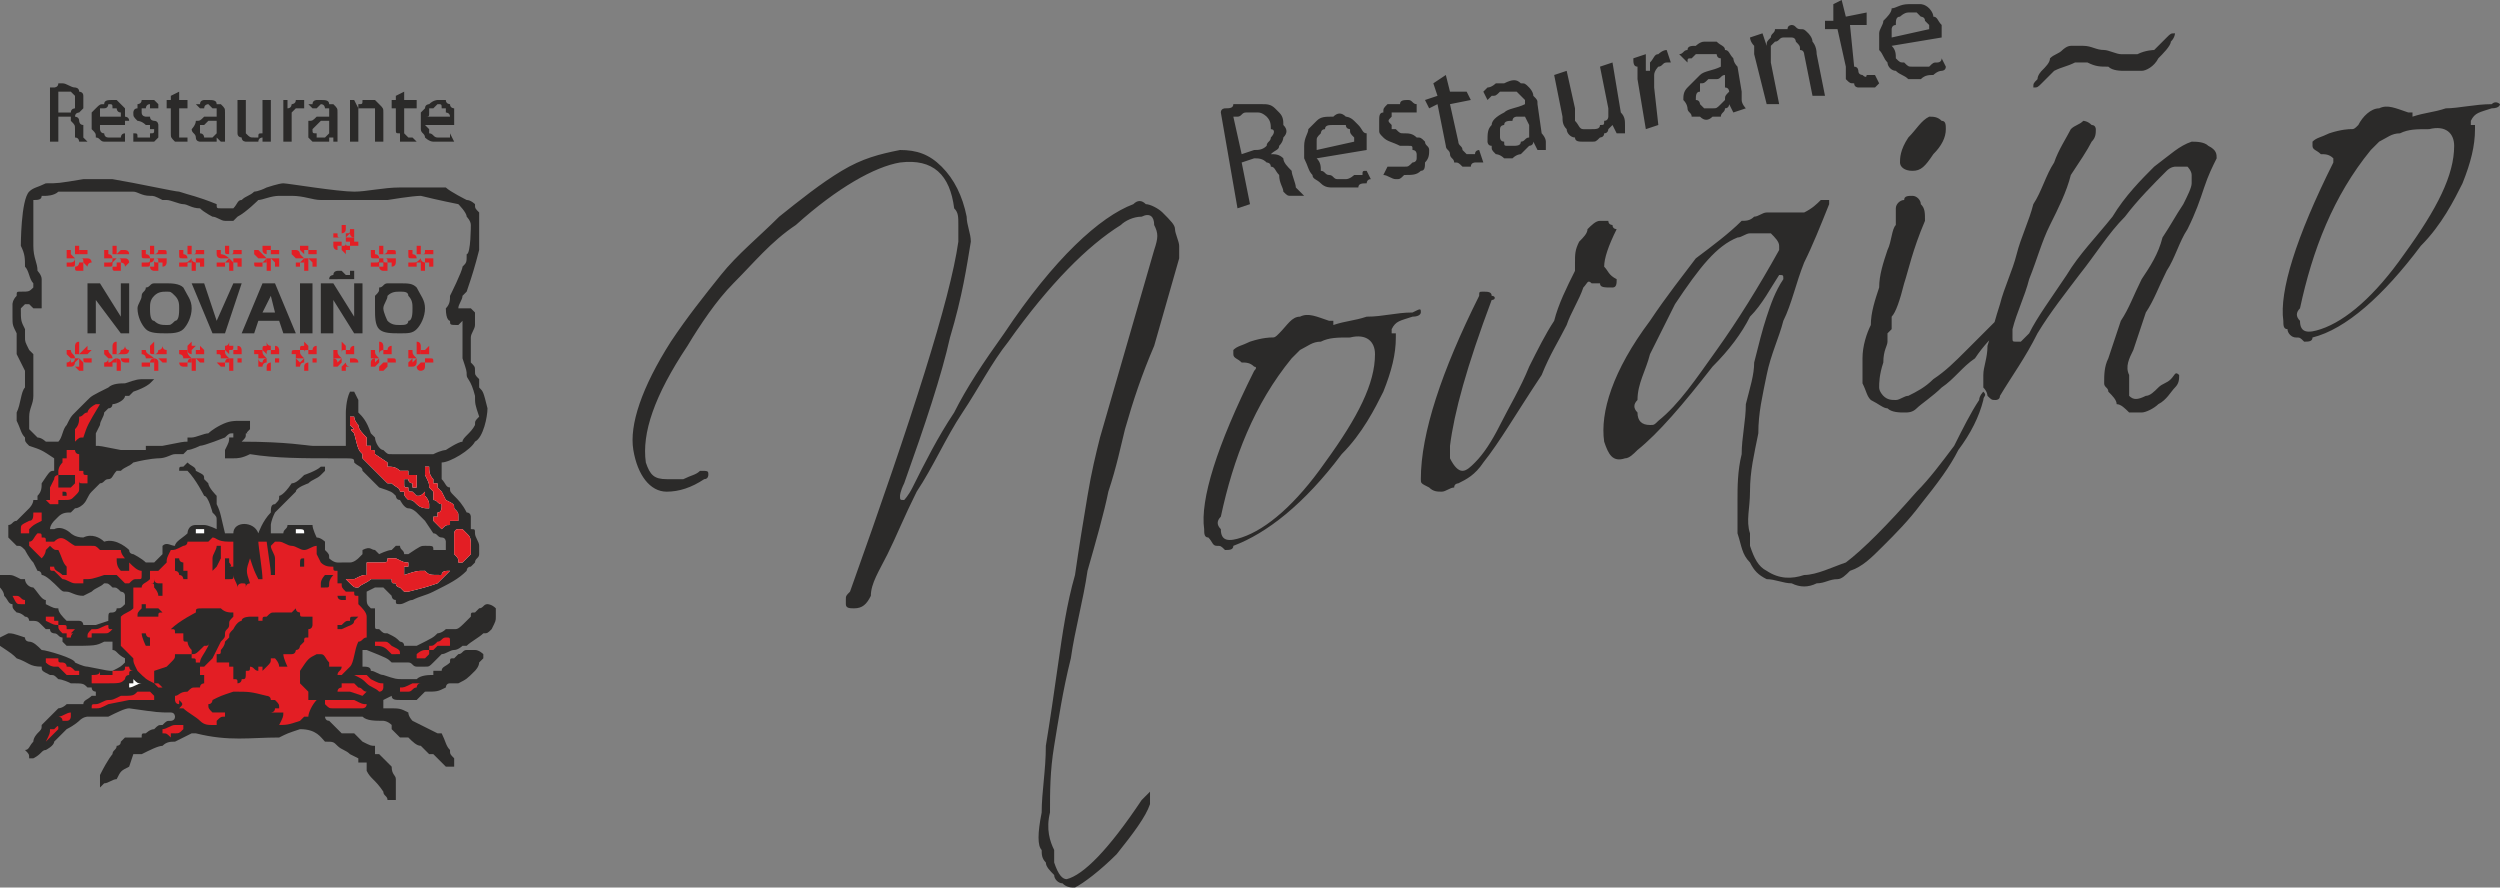 <?xml version="1.0" encoding="UTF-8"?>
<!DOCTYPE svg PUBLIC "-//W3C//DTD SVG 1.1//EN" "http://www.w3.org/Graphics/SVG/1.1/DTD/svg11.dtd">
<!-- Creator: CorelDRAW X8 -->
<svg xmlns="http://www.w3.org/2000/svg" xml:space="preserve" width="600px" height="213px" version="1.1" style="shape-rendering:geometricPrecision; text-rendering:geometricPrecision; image-rendering:optimizeQuality; fill-rule:evenodd; clip-rule:evenodd"
viewBox="0 0 600 213"
 xmlns:xlink="http://www.w3.org/1999/xlink">
 <rect x="0" y="0" width="600" height="213" fill="#808080" stroke="none"/>
 <defs>
  <style type="text/css">
   <![CDATA[
    .fil2 {fill:#FEFEFE}
    .fil0 {fill:#2B2A29}
    .fil1 {fill:#E31E24}
    .fil3 {fill:#2B2A29;fill-rule:nonzero}
   ]]>
  </style>
 </defs>
 <g id="Capa_x0020_1">
  <path class="fil0" d="M93 192c0,0 0,0 0,0 0,-1 -1,-1 -1,-2 0,0 0,0 0,0 0,0 0,0 0,0 -2,-3 -3,-3 -4,-5 0,-1 0,-1 0,-2 -1,0 -1,0 -1,0 0,0 0,0 0,0 0,0 -1,0 -1,0 0,0 0,-1 0,-1 0,0 0,0 -2,-1 -1,-1 -2,-1 -3,-2 -1,-1 -1,-1 -3,-1 -1,-1 -2,-3 -6,-3 -3,1 -3,1 -5,2 -7,0 -12,1 -20,-1 0,0 0,0 -1,0 0,0 0,0 -4,2 -1,0 -2,0 -3,1 -1,0 -3,1 -5,2 0,0 -1,0 -2,0 -1,3 -1,3 -1,3 -2,1 -2,1 -3,3 -1,0 -2,1 -3,1 0,0 0,0 -1,1 0,-1 0,-2 0,-3 2,-4 3,-5 3,-5 0,-1 1,-1 1,-2 0,0 1,0 1,-1 0,0 0,0 0,0 1,-1 1,-1 1,-1 1,0 1,0 4,0 0,-1 0,-1 1,-1 0,0 1,-1 2,-1 1,-1 1,-1 2,-1 1,-1 1,-1 2,-1 0,0 1,0 1,-1 0,0 0,-1 -1,-1 -3,0 -3,0 -10,-1 -1,0 -3,1 -5,2 -1,0 -1,0 -1,0 -2,0 -2,0 -4,0 0,0 -1,0 -2,1 0,0 -1,1 -3,2 -1,1 -2,2 -3,3 0,1 -2,2 -2,2 -1,0 -1,1 -3,2 0,0 -1,0 -1,0 0,-1 0,-1 -1,-2 1,0 1,-1 2,-2 0,-1 1,-2 1,-2 1,-1 1,-1 1,-2 1,-1 1,-1 2,-2 1,-1 1,-1 2,-2 0,0 1,0 2,-1 2,0 3,0 4,0 0,-1 1,-1 2,-2 0,0 1,0 1,0 0,0 0,-1 0,-1 0,0 -1,0 -1,-1 0,0 -1,0 -1,0 -1,-1 -1,-1 -4,-1 -2,-1 -3,-1 -3,-1 -1,-1 -1,-1 -2,-1 -2,-1 -2,-1 -2,-2 -3,0 -3,-1 -6,-2 -1,-1 -1,-1 -4,-3 0,-1 0,-1 0,-2 0,0 0,0 2,-1 1,0 1,0 4,1 0,1 1,1 1,1 1,0 2,1 3,2 1,0 8,2 8,3 0,0 2,1 3,1 5,1 5,1 6,1 2,-1 2,-1 3,-2 0,0 0,0 0,-1 -2,-1 -2,-2 -3,-2 0,-1 0,-2 0,-2 -2,0 -2,0 -2,0 0,0 0,0 0,0 -2,1 -2,1 -9,1 -1,-1 -1,-1 -1,-1 0,0 0,0 0,-1 -1,0 -1,-1 -2,-1 0,0 -1,0 -1,-1 -1,0 -1,0 -1,0 -1,-1 -1,-1 -1,-1 -1,-1 -1,-1 -3,-1 0,0 0,-1 -1,-1 0,0 0,0 0,0 -1,-1 -2,-1 -2,-1 -1,-1 -1,-1 -1,-2 -1,0 -1,-1 -2,-2 0,-1 -1,-2 -1,-2 0,-3 0,-3 0,-3 1,0 1,0 2,0 1,0 1,0 3,1 0,0 1,0 1,0 0,1 1,2 2,2 1,1 2,3 3,3 0,1 0,1 0,1 2,1 2,1 3,1 0,1 1,2 2,3 1,0 2,0 3,0 1,0 1,1 1,1 1,0 2,0 3,0 3,-1 3,-1 3,-1 0,-2 0,-2 1,-2 0,0 1,0 1,-1 1,0 1,0 2,-1 0,0 0,0 0,-1 0,0 0,-1 0,-1 0,-1 -1,-1 -1,-1 -1,-1 -1,-1 -2,-1 -1,-1 -1,-1 -2,-1 -1,1 -2,1 -3,2 0,0 -2,1 -2,1 -2,0 -3,-1 -4,-1 -1,0 -1,0 -2,-1 -1,-1 -3,-3 -4,-3 0,0 0,-1 -1,-1 0,0 -1,-2 -1,-2 -1,-1 -2,-3 -2,-3 -1,-1 -1,-1 -2,-1 -1,-1 -1,-1 -2,-2 0,-2 0,-2 0,-3 1,0 1,-1 2,-1 2,-2 3,-3 3,-3 0,0 1,-1 1,-2 0,0 1,0 1,0 0,0 0,-1 0,-1 1,-1 1,-2 1,-3 2,-3 2,-3 3,-3 0,-1 0,-2 0,-2 0,-1 0,-1 0,-1 -3,-2 -3,-2 -6,-3 -1,-1 -1,-1 -1,-2 -1,-1 -1,-2 -2,-4 0,0 0,-1 0,-2 1,-2 1,-5 2,-6 0,-1 0,-3 0,-4 -1,-2 -1,-2 -2,-4 0,-1 0,-3 0,-5 -1,-2 -1,-2 -1,-4 0,-1 0,-2 0,-3 0,0 0,-1 1,-2 0,-1 0,-1 1,-1 2,0 2,0 3,-1 0,0 0,0 0,-1 -1,-1 -1,-3 -2,-4 0,-2 0,-3 -1,-5 0,0 0,-11 2,-13 0,0 0,0 0,0 1,-1 2,-1 4,-2 3,0 3,0 9,-1 3,0 5,0 7,0 6,1 15,3 16,3 3,1 4,1 9,3 0,1 0,1 1,1 1,0 1,0 1,0 0,0 2,0 2,0 1,-1 1,-2 2,-2 1,-1 2,-1 3,-2 0,0 1,0 3,-1 0,0 3,-1 4,-1 1,0 13,2 17,2 3,0 7,-1 11,-1 1,0 7,0 11,0 1,1 5,3 5,3 1,0 2,1 2,1 0,1 0,1 1,2 0,1 0,3 0,4 0,2 0,3 0,5 -1,4 -2,7 -2,7 0,0 -1,3 -1,3 -1,1 -1,1 -1,1 0,1 -1,2 -1,3 1,0 2,0 3,0 0,0 0,0 1,1 0,1 0,1 0,3 0,1 -1,2 -1,3 0,3 0,3 0,6 1,1 1,1 1,2 0,0 0,0 0,0 0,1 0,1 1,2 0,1 0,2 0,2 1,1 1,1 2,5 0,2 -1,7 -3,8 -1,2 -6,5 -8,5 0,1 0,2 0,3 0,0 0,1 0,1 1,1 1,2 2,2 0,1 0,1 1,2 1,1 2,2 3,4 1,0 1,1 1,1 0,1 0,2 0,3 1,0 1,0 1,1 0,0 0,0 0,0 0,1 1,2 1,3 0,1 0,2 0,2 0,1 -1,1 -1,2 0,0 -1,1 -1,1 -1,0 -1,1 -1,1 -2,2 -4,3 -8,5 -2,1 -3,1 -5,2 -1,0 -2,1 -3,1 -1,0 -1,0 -1,-1 -1,0 -1,-1 -1,-1 -1,-1 -1,-1 -2,-2 -1,0 -2,0 -2,0 -2,1 -2,1 -2,1 0,1 0,1 0,1 0,2 0,2 1,3 0,0 1,0 1,0 0,1 0,1 0,3 0,0 0,0 0,1 0,1 0,1 1,1 1,1 1,1 2,1 0,0 0,0 0,0 2,1 2,1 3,2 0,0 1,0 1,1 0,0 1,0 1,0 1,0 1,0 2,0 4,-2 4,-2 5,-3 0,0 1,0 2,-1 0,0 1,0 2,0 1,0 1,0 4,-3 0,-1 0,-1 1,-1 0,0 0,0 1,-1 1,0 1,-1 2,-1 0,0 1,0 2,1 0,0 0,0 0,0 0,1 0,1 0,2 0,1 0,1 -1,3 -1,1 -1,1 -2,1 -1,1 -3,2 -4,3 0,0 0,0 -1,0 0,0 -1,1 -2,1 -1,0 -2,1 -3,1 -1,1 -1,1 -2,2 -1,1 -1,1 -2,1 -1,0 -2,0 -2,0 -1,0 -1,-1 -2,-1 -1,0 -3,0 -4,0 -1,-1 -1,-1 -6,-3 0,0 0,0 -1,0 0,1 0,1 0,2 0,1 0,1 0,2 1,0 2,0 2,1 1,0 2,1 3,1 3,1 3,1 5,1 2,0 2,0 3,0 1,-1 3,-1 4,-1 0,0 0,0 0,-1 0,0 1,0 1,0 0,0 0,0 1,0 0,-1 1,-1 2,-2 0,0 0,0 0,0 0,-1 0,-1 1,-1 0,0 0,0 1,-1 1,0 1,-1 2,-1 1,0 2,0 2,0 1,0 2,1 2,1 0,0 0,0 0,1 0,0 -1,1 -1,1 0,1 -1,2 -1,2 -2,2 -2,2 -4,3 0,0 -1,0 -2,0 -1,0 -1,1 -1,1 -2,1 -2,1 -5,1 -1,1 -1,1 -2,2 -2,0 -2,0 -4,0 -1,0 -2,0 -2,-1 -2,1 -2,1 -2,1 0,0 0,0 0,1 0,0 0,0 0,1 1,0 1,0 1,0 0,0 0,0 0,0 3,0 3,0 5,1 0,1 1,2 1,2 2,1 2,1 6,3 1,0 1,0 1,0 1,2 1,3 2,4 0,1 0,1 1,2 0,1 0,1 0,2 -1,0 -1,0 -1,0 0,0 -1,0 -1,0 -1,-1 -2,-2 -3,-3 0,0 0,0 -1,0 0,0 0,0 0,0 -1,-1 -1,-1 -2,-2 -1,0 -2,-1 -3,-2 -1,0 -1,0 -2,0 -1,-1 -1,-1 -2,-2 0,-1 0,-1 0,-1 -1,-1 -2,-1 -2,-1 -2,0 -4,0 -5,-1 -1,0 -2,0 -2,0 -3,0 -3,0 -7,0 0,0 0,1 1,1 2,2 2,2 2,2 0,0 0,0 1,1 0,0 0,0 0,0 1,0 2,0 3,0 1,1 1,1 2,2 2,1 2,1 3,1 0,1 0,1 0,2 1,0 1,0 1,0 1,1 1,1 3,3 0,2 1,2 1,3 0,1 0,2 0,2 0,3 0,3 0,3 -1,0 -1,0 -2,0zm3 -83c0,0 -2,0 -2,0 -1,0 -1,0 -2,-1 -1,0 -2,-2 -2,-3 0,0 -1,-1 -1,-1 -1,-3 -2,-4 -3,-5 0,0 0,-2 0,-2 0,0 0,-1 0,-1 0,0 0,0 -1,-2 0,0 0,0 -1,0 -1,2 -1,5 -1,5 0,0 0,1 0,1 0,3 0,4 0,4 0,1 0,1 0,2 0,1 0,1 0,1 -5,0 -5,0 -8,0 -1,0 -6,-1 -17,-1 1,-1 1,-1 1,-2 0,0 0,0 1,0 -1,0 -1,0 0,-1 0,0 0,0 0,0 0,-1 0,-2 0,-2 -1,0 -1,0 -2,0 -2,0 -3,0 -5,1 -2,1 -3,2 -3,2 -1,0 -3,1 -4,1 0,0 -1,0 -1,0 0,0 0,0 0,1 -1,0 -1,0 -6,1 -1,0 -2,0 -4,0 0,0 0,1 0,1 -2,0 -4,0 -6,0 -5,-1 -5,-1 -6,-1 0,0 0,0 0,0 0,0 0,0 0,0 0,0 0,-1 0,-1 0,0 0,0 0,0 0,-1 0,-1 0,-2 0,0 1,-2 1,-2 0,-1 1,-2 1,-3 0,0 1,-1 1,-1 1,0 1,-1 1,-1 1,0 3,-1 3,-2 1,0 1,0 1,0 1,-1 1,-1 1,-1 3,-1 4,-2 4,-2 0,0 1,-1 1,-1 0,0 -1,0 -2,0 -2,0 -2,0 -5,1 -1,0 -3,0 -4,1 -4,2 -4,2 -5,3 0,0 -1,1 -1,1 0,0 -1,1 -2,2 -1,1 -1,1 -2,3 -1,1 -1,3 -2,4 0,0 0,0 0,0 0,0 0,0 0,0 0,0 -1,0 -1,0 0,0 0,0 -1,0 0,0 0,0 -1,0 0,0 -1,-1 -2,-1 0,0 0,0 0,0 0,0 0,0 0,0 -1,-1 -1,-1 -2,-2 0,-1 0,-1 0,-1 0,0 0,-1 0,-2 0,-2 1,-3 1,-5 0,-7 0,-7 0,-7 0,0 0,-1 0,-2 0,0 0,-1 0,-1 -1,-1 -1,-1 -1,-1 -1,-2 -1,-2 -1,-3 0,-1 0,-1 0,-2 -1,-2 -1,-2 -1,-5 0,0 0,0 1,-1 0,1 0,1 0,1 0,-1 0,-1 0,-1 0,0 0,0 0,0 0,0 1,0 1,0 0,0 0,0 0,0 0,0 0,0 1,1 1,0 2,0 2,0 0,-3 0,-3 0,-6 0,0 0,-1 0,-1 0,-1 -1,-2 -1,-2 0,-2 -1,-3 -1,-6 0,-3 0,-6 0,-9 0,0 0,0 0,-1 0,0 0,0 0,-1 1,0 2,0 2,-1 0,0 0,0 1,0 0,0 2,0 3,-1 1,0 3,0 4,0 1,0 3,0 5,0 2,0 5,0 9,0 1,0 2,1 4,1 0,0 0,0 0,0 1,0 1,0 3,1 0,0 1,0 1,0 1,0 3,1 4,1 0,0 0,0 0,0 1,0 2,1 4,1 1,1 3,2 3,2 1,0 2,1 3,1 1,0 1,0 2,0 0,0 1,-1 1,-1 2,-1 5,-4 5,-4 1,0 3,-1 5,-1 1,0 2,0 2,0 0,0 1,0 1,0 3,0 5,1 7,1 0,0 4,0 11,0 4,0 4,0 5,0 0,0 6,-1 8,-1 4,1 9,2 9,2 0,0 2,2 2,3 0,0 1,1 1,2 0,0 0,7 -1,7 0,2 0,2 -1,3 0,1 -3,7 -3,7 0,1 0,2 -1,3 0,3 1,3 1,3 0,1 0,1 2,1 0,0 1,-1 1,-1 0,2 0,2 0,4 0,2 0,3 0,5 1,3 1,3 1,4 0,1 1,1 2,5 0,2 0,2 1,5 -1,1 -1,1 -1,2 -1,2 -3,3 -3,4 -1,0 -4,2 -4,2 0,0 -1,0 -3,1 -1,0 -4,0 -5,0 -1,0 -2,0 -3,0zm-14 26c0,0 -1,0 -1,0 -1,0 -2,-1 -2,-1 0,-1 0,-1 -1,-2 0,-1 0,-1 0,-2 0,0 -1,-1 -2,-1 0,0 -1,-2 -1,-3 -1,0 -1,0 -2,0 -1,0 -1,0 -2,0 -1,0 -1,0 -2,0 0,1 -1,1 -1,2 -2,0 -3,0 -3,0 0,0 0,0 0,-2 0,0 0,0 0,0 0,0 0,-1 1,-3 1,-1 1,-1 2,-2 0,0 3,-3 3,-3 0,-1 3,-2 3,-2 1,-1 2,-1 3,-2 0,0 0,0 1,-1 0,0 0,0 0,-1 -1,0 -1,0 -1,0 -1,1 -4,2 -4,2 -1,1 -2,2 -3,2 -2,3 -3,3 -3,3 0,1 0,1 -1,2 -1,0 -1,1 -1,2 -2,2 -3,5 -3,5 -1,-3 -6,-3 -6,0 -1,0 -1,0 -2,0 -1,-4 -1,-5 -2,-7 0,-1 0,-1 0,-2 0,0 -2,-2 -2,-3 0,0 -1,-1 -1,-1 0,-1 0,-1 -2,-2 0,-1 -1,-1 -2,-2 -1,1 -1,1 -1,1 -1,0 -1,0 -1,1 1,0 1,0 2,0 2,2 4,6 4,6 1,0 2,4 2,4 1,1 1,1 1,2 0,2 0,2 0,2 0,0 -2,-1 -3,-1 -1,0 -1,0 -2,0 -2,0 -2,2 -2,2 -1,1 -3,2 -3,3 -1,0 -2,-1 -3,0 0,0 0,0 0,2 -1,1 -1,1 -2,2 0,0 -1,0 -2,0 -1,-1 -3,-2 -3,-2 0,0 -1,0 -1,-1 0,0 -3,-3 -6,-2 -1,-1 -3,-2 -5,-1 -2,0 -3,-1 -3,-1 0,0 -2,-2 -4,-1 0,0 -1,0 -1,0 0,0 0,0 0,0 0,-1 1,-2 1,-2 0,0 1,-1 1,-1 1,-1 2,-1 3,-1 1,-1 1,-1 1,-1 1,0 2,-1 2,-1 1,-1 1,-2 2,-3 1,-1 1,-1 2,-2 0,0 0,0 0,0 1,0 1,-1 2,-1 1,0 1,-1 2,-2 0,0 0,0 1,0 0,0 0,0 0,0 1,-1 2,-1 3,-2 4,-1 6,-1 6,-1 2,0 3,-1 4,-1 1,0 1,0 2,0 0,0 1,-1 1,-1 1,0 3,-1 3,-1 1,0 6,-2 6,-2 1,-1 1,-1 2,-1 0,0 0,0 0,1 0,0 -1,0 -1,0 0,1 0,1 -1,3 0,1 0,2 0,2 1,0 1,0 2,0 1,0 2,0 4,-1 6,1 13,1 20,1 0,0 1,0 1,0 0,0 0,0 0,0 0,0 0,0 1,0 0,0 0,0 0,0 3,0 3,0 3,1 1,1 2,1 2,2 0,0 2,2 2,2 0,0 1,1 1,1 0,0 1,1 1,1 3,1 3,1 4,2 0,0 0,1 1,1 0,0 1,2 2,2 1,0 2,1 2,1 1,1 1,1 2,2 -1,0 -1,0 0,0 0,0 0,0 2,3l0 0c1,0 1,1 2,1 1,0 1,1 1,1 0,0 0,1 0,2 0,0 0,0 -1,0 -1,0 -1,0 -2,0 0,-1 0,-1 -2,-1 -1,0 -1,0 -4,2 0,0 0,0 -1,0 0,-1 -1,-1 -1,-2 0,0 -1,0 -1,0 0,0 0,0 -1,1 -1,0 -3,1 -3,1 0,0 0,0 -1,-1 0,0 0,0 0,0 -1,0 -1,-1 -3,0 0,0 0,0 0,1 0,0 0,0 -1,1 0,0 -1,1 -2,1 -1,0 -1,0 -2,0z"/>
  <path class="fil1" d="M11 178c1,-2 1,-2 1,-3 1,0 1,0 1,0 1,-1 1,-1 1,0 0,0 0,0 0,0 -2,2 -2,2 -3,3z"/>
  <path class="fil1" d="M41 177c-1,-1 -1,-1 -2,-1 0,0 0,-1 0,-1 1,0 2,-1 3,-1 1,0 1,0 2,0 0,1 0,1 0,1 -1,1 -1,1 -2,1 0,0 0,0 -1,0 0,-1 0,-1 0,-1 0,1 0,1 0,1 0,0 0,0 0,1z"/>
  <path class="fil1" d="M42 176c0,0 0,-1 0,-1 0,0 0,0 0,0 0,0 0,0 0,0 1,0 1,0 1,0 0,0 0,0 0,0 -1,1 -1,1 -1,1z"/>
  <path class="fil1" d="M66 174c0,0 0,0 0,0 1,0 1,0 1,0 1,-2 1,-2 1,-3 -1,0 -2,0 -3,0 0,0 1,0 1,-1 0,0 0,0 1,0 0,-1 0,-1 -1,-2 0,0 -1,0 -1,0 0,-1 -1,-1 -1,-1 -4,-1 -4,-1 -8,-1 -3,1 -3,1 -5,2 0,0 0,1 -1,1 0,1 0,1 1,2 0,0 0,0 3,0 0,1 0,1 0,1 -1,0 -1,0 -2,1 0,0 0,1 0,1 -1,0 -1,0 -1,0 -1,0 -2,0 -3,-1 -1,-1 -3,-2 -4,-3 0,0 0,0 -1,0 1,-1 1,-1 0,-2 0,0 0,0 0,1 -1,0 -1,-1 -1,-1 0,0 0,-1 0,-1 1,0 1,-1 3,-1 1,-1 1,-1 2,-1 0,0 1,0 1,0 0,-1 1,-1 1,-1 0,-1 0,-1 0,-2 0,0 0,0 -1,0 0,0 0,-1 0,-2 0,0 0,0 0,0 1,0 1,0 1,0 1,-1 1,-1 2,-2 1,-2 1,-2 2,-4 0,0 0,0 0,0 1,-1 1,-1 1,-2 0,-1 1,-1 1,-2 0,-1 0,-1 1,-2 0,0 0,0 0,-1 -1,0 -2,0 -3,-1 -1,0 -1,0 -1,0 -1,0 -2,0 -3,0 -2,0 -2,0 -2,1 0,0 -4,2 -6,4 1,0 1,0 1,1 0,0 1,0 2,0 0,0 0,1 0,1 0,1 0,1 1,1 0,0 0,1 1,2 0,0 0,0 0,1 -1,0 -2,0 -4,0 0,1 0,1 -1,2 0,0 -1,1 -1,1 -3,1 -3,1 -3,1 0,0 0,1 0,1 0,1 0,1 0,2 1,0 1,0 1,0 1,1 1,1 1,1 0,0 -1,0 -1,0 0,0 -1,-1 -1,-1 -2,-1 -2,-1 -4,-3 -1,-2 -1,-2 -1,-3 -1,-1 -1,-1 -1,-1 -1,-1 -1,-1 -2,-2 0,-1 0,-1 0,-2 0,-1 0,-1 0,-4 0,-1 0,-1 0,-1 1,-1 2,-1 3,-2 0,0 0,-1 0,-1 0,-2 0,-3 0,-4 1,0 1,0 2,0 0,-1 1,-1 2,-2 0,-1 0,-1 0,-2 1,0 2,0 2,0 1,-1 1,-1 2,-2 0,-1 0,-1 1,-3 1,0 1,0 3,-1 0,0 1,0 1,-1 2,0 3,0 5,0 0,0 0,0 1,-1 1,0 1,1 4,1 0,0 0,0 1,0 0,2 0,4 0,4 0,0 0,1 0,1 0,1 0,1 0,1 0,0 0,0 -1,0 1,0 0,-1 0,-1 0,0 0,-1 0,-1 0,0 -1,0 -1,0 0,1 0,1 0,1 0,2 0,3 0,4 1,0 1,0 1,0 1,0 1,0 1,-1 0,1 1,2 1,3 0,-1 1,-1 1,-1 1,0 1,0 1,1 0,-1 1,-1 1,-1 -1,-3 -1,-3 0,-6 0,0 0,0 0,0 1,3 1,3 2,5 1,0 1,0 1,0 0,-2 -1,-8 -1,-9 1,0 1,0 2,0 1,7 1,7 1,8 0,0 0,0 1,0 0,-1 0,-1 0,-4 0,-1 -1,-2 -1,-3 0,0 1,-1 1,-1 0,0 1,0 1,0 1,0 2,1 3,1 1,0 2,1 3,1 1,0 2,-1 3,-1 0,1 0,1 0,2 1,2 1,2 1,2 1,1 2,1 3,1 0,1 0,1 1,1 0,2 0,3 0,3 1,0 1,0 1,0 0,1 0,1 1,2 1,0 1,0 2,0 0,1 0,1 1,1 0,1 0,2 0,2 1,1 2,2 2,3 0,1 0,3 0,4 0,0 0,0 0,1 -1,0 -1,1 -2,1 -1,2 -1,5 -2,6 0,0 -1,1 -1,1 0,0 0,0 0,0 0,0 0,0 -1,1 0,0 0,0 -1,0 0,-1 1,-1 1,-2 0,0 -1,0 -1,0 -1,0 -1,0 -2,0 0,0 0,-1 0,-1 -1,-1 -1,-2 -2,-2 0,0 -1,0 -1,0 -2,1 -2,1 -4,4 0,1 0,1 0,3 1,1 1,1 2,2 0,1 0,1 0,2 0,0 0,0 2,0 -1,1 -2,3 -2,4 -1,0 -1,0 -1,0 0,0 0,0 0,0 0,0 -1,1 -1,1 -3,1 -3,1 -6,1z"/>
  <path class="fil1" d="M15 173c0,0 0,0 0,0 0,-1 -1,-1 -1,-1 1,0 2,-1 3,-1 0,1 0,1 0,1 0,0 0,1 -1,1 0,0 -1,0 -1,0z"/>
  <path class="fil1" d="M23 170c0,0 0,0 -1,0 0,-1 0,-1 1,-1 1,0 2,-1 3,-1 1,0 1,0 3,-1 3,0 3,0 4,-1 1,0 1,0 2,0 1,0 1,0 1,0 1,1 1,1 1,1 0,1 0,1 0,1 -2,0 -3,0 -6,0 0,0 0,0 -5,1 -2,1 -2,1 -3,1z"/>
  <path class="fil1" d="M80 170c-1,0 -1,0 -2,-1 0,0 0,0 0,-1 1,0 1,0 7,0 2,1 2,1 3,1 0,1 -1,1 -1,1 -2,0 -2,0 -4,0 -1,0 -2,0 -3,0z"/>
  <path class="fil1" d="M87 167c0,0 0,0 -3,-1 0,0 0,0 0,0 -2,0 -2,0 -3,0 0,0 0,0 0,0 0,-1 1,-1 1,-1 0,0 0,0 0,-1 1,0 2,0 3,0 0,0 1,1 1,1 1,0 1,1 2,1 -1,1 -1,1 -1,1z"/>
  <path class="fil1" d="M96 166c0,0 0,0 0,0 0,0 0,-1 0,-1 1,0 1,0 3,-1 1,0 1,0 2,0 -1,0 -1,1 -1,1 -1,0 -1,1 -2,1 0,0 -1,0 -2,0z"/>
  <path class="fil1" d="M91 166c-1,-1 -2,-1 -3,-2 0,0 0,0 0,0 0,0 0,0 0,0 -1,-1 -1,-1 -3,-2 0,0 0,0 0,0 1,0 1,0 2,0 0,0 1,0 1,0 1,1 1,1 1,1 2,1 2,1 3,1 0,1 0,1 0,1 0,0 0,0 0,0 0,0 0,1 -1,1z"/>
  <path class="fil2" d="M31 165c0,0 0,0 0,-1 0,0 1,0 1,0 0,0 0,0 0,-1 1,1 1,1 2,1 -1,0 -2,1 -3,1z"/>
  <path class="fil1" d="M24 164c0,0 0,0 0,0 -1,0 -1,0 -2,0 0,-1 0,-2 0,-2 1,0 2,0 2,-1 0,1 0,1 0,1 0,0 1,0 1,0 0,0 0,0 0,0 2,0 2,0 2,0 0,0 0,-1 0,-1 1,0 1,0 1,0 2,0 2,0 2,-1 0,0 1,0 1,0 0,0 0,1 1,1 -1,0 -1,0 -1,1 0,0 0,0 0,0 -1,0 -1,1 -1,1 -1,1 -1,1 -5,1 0,0 0,0 -1,0z"/>
  <path class="fil0" d="M57 164c0,-1 0,-1 -1,-1 0,0 0,-1 0,-1 0,0 0,0 0,0 0,-1 0,-1 0,-2 0,0 -1,0 -1,0 0,0 0,-1 0,-1 -1,0 -2,0 -3,0 0,0 0,-2 0,-2 1,0 1,0 1,-1 0,0 1,-1 1,-2 0,0 1,-1 1,-1 0,-1 0,-1 1,-2 0,0 0,0 0,0 1,-2 2,-2 2,-2 0,-1 2,-1 2,-1 0,0 1,0 1,0 0,0 1,0 1,0 0,0 0,1 0,1 0,0 1,0 1,0 0,-1 0,-1 1,-1 1,-1 1,-1 2,-1 1,0 2,0 4,0 0,0 1,-1 1,-1 0,1 1,1 1,1 0,1 0,1 1,1 0,0 1,0 2,0 0,1 0,1 0,1 0,0 0,1 0,1 0,0 0,1 -1,1 0,1 0,1 0,2 -1,0 -1,0 -1,1 0,0 0,0 0,0 0,0 0,0 -1,1 0,0 0,0 0,0 0,0 0,1 -1,1 0,0 0,1 -1,1 0,0 -1,0 -2,0 0,1 1,3 1,3 -1,0 -1,0 -2,0 0,0 0,0 0,0 0,-1 -1,-2 -1,-2 0,0 0,0 0,0 0,0 -1,0 -1,0 0,1 0,1 -1,2 0,0 0,0 0,0 0,0 -1,1 -1,1 0,-1 0,-1 0,-1 0,0 -1,0 -1,0 0,0 0,0 0,1 -1,0 -1,-1 -2,-1 0,1 0,1 -1,1 0,2 0,2 -1,2 0,1 -1,1 -1,1z"/>
  <path class="fil1" d="M18 162c0,0 -1,0 -2,0 -1,-1 -1,-1 -1,-1 -1,-1 -1,-1 -1,-1 0,0 0,0 -1,0 0,0 -1,0 -2,-1 0,0 0,0 0,-1 1,0 2,0 3,0 0,1 0,1 1,1 0,0 1,0 1,1 1,0 1,0 2,1 0,0 0,0 0,0 0,0 0,0 1,0 0,1 0,1 0,1 0,0 0,0 -1,0z"/>
  <path class="fil1" d="M47 159c0,-1 0,-1 -1,-1 0,0 0,-1 0,-1 1,0 1,0 3,-2 0,0 0,0 0,0 1,0 1,0 1,-1 0,1 0,1 0,1 -1,2 -2,3 -2,4 0,0 -1,0 -1,0z"/>
  <path class="fil1" d="M101 158c-1,0 -1,0 -1,0 0,-1 0,-1 0,-1 0,0 1,-1 2,-1 0,0 0,0 0,0 0,0 1,0 1,0 0,-1 0,-1 0,-1 1,0 1,0 2,-1 0,0 0,0 0,0 0,0 0,0 0,0 1,0 1,-1 2,-1 1,0 1,0 1,1 0,0 0,0 0,0 0,0 0,0 0,1 -1,0 -1,0 -3,0 0,0 -1,1 -1,1 0,0 -1,0 -1,0 0,0 0,0 0,0 0,1 0,1 0,1 0,0 0,0 0,0 -1,0 -1,0 -1,0 0,0 0,0 0,0 0,0 0,0 0,0 0,0 1,0 1,0 -1,1 -1,1 -1,1 -1,0 -1,0 -1,0z"/>
  <path class="fil1" d="M95 157c0,0 -1,0 -1,0 -1,-1 -1,-1 -1,-1 0,0 0,0 0,0 -1,-1 -2,-1 -3,-1 0,-1 0,-1 0,-1 1,0 1,0 2,0 1,0 1,0 2,1 2,1 2,1 2,2 -1,0 -1,0 -1,0z"/>
  <path class="fil0" d="M35 155c0,0 -1,-2 -1,-3 -1,0 -1,0 -1,0 0,0 0,0 0,0 1,0 1,0 2,0 0,0 0,1 1,1 0,1 0,1 0,2 0,0 0,0 -1,0z"/>
  <path class="fil0" d="M106 154c0,0 0,0 0,0 0,0 1,0 1,0 0,0 0,0 0,0 0,0 -1,0 -1,0z"/>
  <path class="fil1" d="M16 153c0,0 0,0 0,0 0,-1 0,-1 0,-1 0,0 -1,0 -1,0 -1,-1 -1,-1 -1,-2 -1,0 -1,0 -3,-1 0,-1 0,-1 0,-1 0,0 1,0 1,0 0,0 1,0 1,0 0,0 0,1 0,1 0,0 1,0 1,0 0,0 0,1 0,1 0,0 0,0 1,0 1,0 1,0 1,1 1,0 2,0 2,0 0,0 0,0 0,0 0,1 -1,1 -1,2 0,0 0,0 -1,0z"/>
  <path class="fil1" d="M21 153c0,-1 0,-1 1,-2 0,0 1,0 1,0 0,0 0,0 0,0 1,0 2,-1 3,-1 0,1 0,1 1,1 0,0 0,-1 0,-1 0,1 0,1 0,1 -1,1 -1,1 -2,1 0,0 0,0 -1,0 0,0 0,0 0,0 -1,0 -1,0 -2,0 0,0 0,1 0,1 0,0 0,0 -1,0z"/>
  <path class="fil0" d="M17 152c0,0 0,0 0,0 0,0 0,0 1,-1 0,0 0,0 0,0 0,0 0,0 0,0 0,0 0,0 0,0 0,0 0,0 0,0 0,1 0,1 0,1 -1,0 -1,0 -1,0z"/>
  <path class="fil0" d="M81 151c0,0 0,-1 0,-1 0,0 1,0 1,0 1,-1 1,-1 2,-1 0,-1 0,-1 1,-1 0,0 1,0 1,0 0,0 -1,1 -1,1 0,1 -1,1 -3,2 0,0 -1,0 -1,0z"/>
  <path class="fil0" d="M34 148c0,0 -1,0 -1,0 0,-1 0,-1 1,-2 0,0 0,0 0,-1 1,0 1,0 1,0 0,1 0,1 0,1 1,0 1,0 3,0 1,1 1,1 1,1 -1,0 -1,0 -1,1 -4,0 -4,0 -4,0z"/>
  <path class="fil1" d="M5 145c-1,0 -1,0 -2,-2 0,0 0,0 0,0 1,0 1,0 1,0 1,0 1,1 2,1 0,0 0,1 0,1 0,0 0,0 -1,0z"/>
  <path class="fil0" d="M82 144c0,0 -1,0 -1,-1 1,0 2,0 2,0 0,1 0,1 0,1 -1,0 -1,0 -1,0z"/>
  <path class="fil0" d="M38 143c0,-1 -1,-2 -1,-2 0,-1 0,-1 -1,-1 1,0 1,0 1,-1 0,1 1,1 1,1 0,0 1,0 1,0 0,1 0,1 0,1 0,1 0,1 0,2 0,0 -1,0 -1,0z"/>
  <path class="fil2" d="M97 142c0,0 0,0 -1,-1 0,0 -1,0 -1,-1 -1,0 -1,0 -1,-1 -1,0 -1,0 -1,0 0,0 0,0 0,0 -2,0 -3,0 -4,0 -1,1 -2,1 -3,2 -1,0 -1,0 -2,-1 0,0 -1,-1 -1,-1 0,0 1,0 1,0 0,0 1,0 1,0 2,-1 2,-1 3,-1 0,-1 0,-1 0,-2 0,0 0,0 -1,0 1,0 1,0 1,0 0,-1 0,-1 0,-1 0,0 1,0 1,0 0,0 1,0 1,0 0,0 1,0 1,0 2,0 2,0 2,-1 1,0 2,0 2,0 2,1 2,1 3,1 0,0 0,0 0,1 -1,0 -1,0 -1,0 0,1 0,1 0,2 3,-1 3,-1 5,-1 1,1 1,1 4,1 0,-1 1,-1 2,-1 0,0 0,0 0,0 0,0 0,0 -1,1 0,0 -1,1 -2,2 -3,1 -3,1 -7,2 0,0 -1,0 -1,0z"/>
  <path class="fil0" d="M77 141c0,0 0,-1 0,-1 0,-1 1,-2 1,-2 1,0 1,0 2,0 0,0 -1,1 -1,2 0,1 0,1 -1,1 -1,0 -1,0 -1,0z"/>
  <path class="fil1" d="M18 140c-1,0 -2,-1 -3,-1 -1,-1 -2,-2 -2,-2 -1,0 -1,0 -1,-1 0,0 0,0 1,0 0,1 1,1 2,2 0,0 1,0 1,0 0,-1 0,-2 0,-2 -1,-1 -1,-2 -2,-4 -1,0 -1,0 -2,-1 0,0 0,0 -1,1 0,0 0,1 -1,2 0,0 -1,-1 -2,-2 0,0 -1,-1 -1,-1 0,0 0,-1 0,-1 1,0 1,-1 2,-2 1,0 1,0 1,1 1,0 1,0 1,1 1,0 2,0 2,0 2,-2 3,0 5,1 1,0 3,0 4,0 1,0 1,0 2,1 3,0 3,0 5,0 0,1 1,2 1,2 -1,0 -1,0 -2,0 0,1 0,2 1,3 1,0 2,0 2,0 0,0 0,-1 0,-2 1,1 2,2 3,2 0,0 0,1 0,1 0,1 0,1 -1,1 -1,0 -1,0 -2,1 0,0 -1,0 -1,0 -1,-1 -1,-1 -2,-2 -1,0 -2,0 -3,0 -3,1 -3,1 -5,1 0,1 0,1 0,1 -1,0 -1,0 -2,0z"/>
  <path class="fil0" d="M44 139c0,0 0,-1 -1,-1l0 0c0,-1 -1,-1 -1,-1 0,-1 0,-2 0,-3 1,0 1,0 1,0 0,1 1,1 1,1 0,1 0,2 0,2 0,0 0,0 1,0 0,1 0,1 0,2 0,0 0,0 -1,0z"/>
  <path class="fil0" d="M51 137c0,-3 0,-3 0,-3 0,-1 1,-2 1,-3 0,0 0,0 0,0 0,0 0,0 1,0 0,0 0,0 0,1 0,0 0,1 0,2 0,0 0,0 0,0 0,0 -1,2 -1,2 0,0 0,0 -1,1z"/>
  <path class="fil0" d="M72 136c0,-2 0,-2 1,-2 0,0 0,0 0,0 0,0 0,0 0,0 0,0 0,0 0,0 0,0 0,1 0,1 0,0 0,0 0,0 0,1 0,1 0,1 0,0 -1,0 -1,0z"/>
  <path class="fil2" d="M110 135c0,-1 0,-1 -1,-2 0,-2 0,-2 0,-5 0,0 0,-1 1,-1 0,0 0,0 1,0 1,1 1,1 1,1 1,1 1,1 1,4 0,0 0,1 0,1 -1,1 -1,1 -2,2 0,0 0,0 -1,0z"/>
  <path class="fil2" d="M72 128c0,0 0,0 -1,0 0,0 0,-1 0,-1 2,0 2,0 2,1 0,0 0,0 0,0 0,0 -1,0 -1,0z"/>
  <path class="fil1" d="M5 128c0,0 0,-1 0,-1 0,-1 0,-1 2,-2 1,0 1,-1 1,-2 0,0 1,0 1,0 0,0 0,0 0,0 1,0 1,0 1,0 0,0 0,1 0,1 0,0 0,1 0,1 -2,1 -2,1 -3,2 0,0 0,0 0,1 -1,0 -1,0 -2,0z"/>
  <path class="fil2" d="M106 127c-1,-1 -1,-1 -2,-2 0,-1 0,-1 0,-1 0,0 1,0 1,0 0,-1 0,-1 0,-1 1,0 1,-1 1,-2 -1,0 -1,-1 -2,-1 0,-1 0,-2 0,-2 0,0 -1,-1 -1,-1 0,-1 0,-1 -1,-3 0,-1 0,-2 0,-2 1,0 1,0 1,0 0,1 0,2 1,3 0,0 0,1 0,1 1,0 1,0 1,0 0,0 0,1 0,1 0,0 0,0 1,1 1,2 1,2 1,2 2,1 2,1 2,2 1,1 1,1 1,2 0,1 0,1 0,1 -2,0 -2,0 -2,0 0,1 0,1 0,1 -1,0 -1,0 -2,1z"/>
  <path class="fil2" d="M103 122c-1,0 -2,0 -3,-1 -1,-1 -1,-1 -2,-1 0,0 0,0 0,-1 0,0 0,0 0,1 -1,-1 -1,-1 -1,-2 0,0 0,0 -1,0 0,0 0,0 0,0 0,-1 -1,-1 -2,-2 0,0 -1,0 -1,0 0,0 0,0 0,0 -1,-1 -1,-1 -2,-2 -3,-3 -3,-3 -4,-4 0,0 0,-1 0,-1 0,0 0,0 0,0 -1,-1 -1,-1 -2,-5 -1,-1 -1,-1 0,-1 0,0 0,0 -1,-1 0,-1 0,-1 0,-2 1,0 1,0 1,0 0,0 0,1 1,2 0,1 1,2 2,3 0,1 0,1 0,2 0,0 1,0 1,0 0,0 0,1 0,1 1,0 1,0 1,1 0,0 0,0 3,2 0,1 0,1 0,1 1,0 2,0 3,1 1,0 1,0 2,0 0,1 0,1 0,1 0,0 1,0 1,0 0,0 0,0 0,0 0,0 0,0 0,0 0,0 0,0 0,0 0,0 1,0 1,0 0,1 0,2 0,3 0,0 -1,0 -1,0 0,0 0,-1 0,-1 0,0 -1,0 -1,-1 -1,0 -1,0 -1,0 0,0 0,1 0,1 0,0 0,0 0,0 0,1 0,1 1,1 0,1 0,1 1,1 0,0 0,0 0,0 1,1 1,1 1,1 1,0 1,0 2,-1 0,1 0,1 0,1 1,1 1,2 1,2 0,1 0,1 0,1 0,0 0,0 0,0z"/>
  <path class="fil1" d="M12 121c0,0 -1,-1 -1,-1 0,0 1,0 1,0 0,-1 0,-2 0,-3 0,0 0,0 0,0 0,0 0,0 1,-2 0,0 0,0 0,0 0,0 0,0 0,0 0,-1 1,-1 1,-1 0,0 0,0 0,-1 0,0 0,0 0,0 0,0 0,-1 1,-2 0,0 0,0 0,0 0,0 0,0 0,0 0,0 0,0 0,0 0,-1 0,-1 0,-1 0,0 0,0 1,0 0,-1 0,-1 0,-2 0,0 1,0 2,0 0,0 0,1 1,1 0,1 0,1 0,2 0,1 0,1 0,1 0,0 0,0 0,0 0,0 0,0 0,1 0,0 0,0 1,0 0,0 0,0 0,0 0,1 0,1 1,1 0,0 0,1 0,1 0,1 0,1 0,1 -1,0 -1,0 -1,0 -1,0 -1,0 -1,-1 0,1 0,1 0,2 0,1 0,1 -1,2 -1,1 -1,1 -3,1 -1,0 -1,0 -1,0 0,1 0,1 0,1 -1,0 -2,0 -2,0z"/>
  <path class="fil0" d="M15 119c0,0 0,0 0,-1 1,0 1,0 1,1 0,0 0,0 0,0 0,0 0,0 -1,0z"/>
  <path class="fil0" d="M14 119c0,-2 0,-2 0,-3 0,0 0,-1 0,-2 1,0 1,0 1,0 0,0 0,0 0,0 0,0 1,0 1,0 0,0 0,0 0,0 1,0 1,0 2,0 0,1 0,1 0,2 0,0 0,0 -1,1 0,0 0,0 0,0 0,0 0,0 0,0 0,0 0,0 -1,0 0,0 0,0 0,0 -1,0 -1,0 -2,0 0,1 0,1 0,1 0,0 0,0 0,0 0,0 0,1 0,1 0,0 0,0 0,0z"/>
  <path class="fil1" d="M18 106c0,-1 0,-1 0,-1 0,-1 0,-1 0,-2 1,-1 1,-2 1,-3 1,0 1,-1 2,-1 0,0 0,-1 2,-2 0,0 0,0 1,0 -3,5 -3,5 -4,8 -1,0 -1,0 -2,1z"/>
  <path class="fil1" d="M97 142c0,0 0,0 -1,-1 0,0 -1,0 -1,-1 -1,0 -1,0 -1,-1 -1,0 -1,0 -1,0 0,0 0,0 0,0 -2,0 -3,0 -4,0 -1,1 -2,1 -3,2 -1,0 -1,0 -2,-1 0,0 -1,-1 -1,-1 0,0 1,0 1,0 0,0 1,0 1,0 2,-1 2,-1 3,-1 0,-1 0,-1 0,-2 0,0 0,0 -1,0 1,0 1,0 1,0 0,-1 0,-1 0,-1 0,0 1,0 1,0 0,0 1,0 1,0 0,0 1,0 1,0 2,0 2,0 2,-1 1,0 2,0 2,0 2,1 2,1 3,1 0,0 0,0 0,1 -1,0 -1,0 -1,0 0,1 0,1 0,2 3,-1 3,-1 5,-1 1,1 1,1 4,1 0,-1 1,-1 2,-1 0,0 0,0 0,0 0,0 0,0 -1,1 0,0 -1,1 -2,2 -3,1 -3,1 -7,2 0,0 -1,0 -1,0z"/>
  <path class="fil1" d="M110 135c0,-1 0,-1 -1,-2 0,-2 0,-2 0,-5 0,0 0,-1 1,-1 0,0 0,0 1,0 1,1 1,1 1,1 1,1 1,1 1,4 0,0 0,1 0,1 -1,1 -1,1 -2,2 0,0 0,0 -1,0z"/>
  <path class="fil1" d="M106 127c-1,-1 -1,-1 -2,-2 0,-1 0,-1 0,-1 0,0 1,0 1,0 0,-1 0,-1 0,-1 1,0 1,-1 1,-2 -1,0 -1,-1 -2,-1 0,-1 0,-2 0,-2 0,0 -1,-1 -1,-1 0,-1 0,-1 -1,-3 0,-1 0,-2 0,-2 1,0 1,0 1,0 0,1 0,2 1,3 0,0 0,1 0,1 1,0 1,0 1,0 0,0 0,1 0,1 0,0 0,0 1,1 1,2 1,2 1,2 2,1 2,1 2,2 1,1 1,1 1,2 0,1 0,1 0,1 -2,0 -2,0 -2,0 0,1 0,1 0,1 -1,0 -1,0 -2,1z"/>
  <path class="fil1" d="M103 122c-1,0 -2,0 -3,-1 -1,-1 -1,-1 -2,-1 0,0 0,0 0,-1 0,0 0,0 0,1 -1,-1 -1,-1 -1,-2 0,0 0,0 -1,0 0,0 0,0 0,0 0,-1 -1,-1 -2,-2 0,0 -1,0 -1,0 0,0 0,0 0,0 -1,-1 -1,-1 -2,-2 -3,-3 -3,-3 -4,-4 0,0 0,-1 0,-1 0,0 0,0 0,0 -1,-1 -1,-1 -2,-5 -1,-1 -1,-1 0,-1 0,0 0,0 -1,-1 0,-1 0,-1 0,-2 1,0 1,0 1,0 0,0 0,1 1,2 0,1 1,2 2,3 0,1 0,1 0,2 0,0 1,0 1,0 0,0 0,1 0,1 1,0 1,0 1,1 0,0 0,0 3,2 0,1 0,1 0,1 1,0 2,0 3,1 1,0 1,0 2,0 0,1 0,1 0,1 0,0 1,0 1,0 0,0 0,0 0,0 0,0 0,0 0,0 0,0 0,0 0,0 0,0 1,0 1,0 0,1 0,2 0,3 0,0 -1,0 -1,0 0,0 0,-1 0,-1 0,0 -1,0 -1,-1 -1,0 -1,0 -1,0 0,0 0,1 0,1 0,0 0,0 0,0 0,1 0,1 1,1 0,1 0,1 1,1 0,0 0,0 0,0 1,1 1,1 1,1 1,0 1,0 2,-1 0,1 0,1 0,1 1,1 1,2 1,2 0,1 0,1 0,1 0,0 0,0 0,0z"/>
  <path class="fil0" d="M21 80l0 -12 3 0 5 8 0 -8 2 0 0 12 -2 0 -6 -8 0 8 -2 0zm12 -6c0,-1 1,-2 1,-3 0,-1 1,-1 1,-2 1,0 1,-1 2,-1 1,0 1,0 3,0 1,0 3,0 4,1 1,2 2,3 2,5 0,2 -1,4 -2,5 -1,1 -3,1 -4,1 -2,0 -4,0 -5,-1 -1,-1 -2,-3 -2,-5zm3 0c0,1 0,3 1,3 1,1 2,1 3,1 1,0 1,0 2,-1 1,0 1,-2 1,-3 0,-1 0,-2 -1,-3 -1,-1 -1,-1 -2,-1 -1,0 -2,0 -3,1 -1,1 -1,2 -1,3zm15 6l-5 -12 3 0 3 9 4 -9 2 0 -4 12 -3 0zm20 0l-3 0 -1 -3 -5 0 -1 3 -3 0 5 -12 3 0 5 12zm-5 -5l-1 -4 -2 4 3 0zm6 5l0 -12 3 0 0 12 -3 0zm5 0l0 -12 3 0 5 8 0 -8 2 0 0 12 -2 0 -5 -8 0 8 -3 0zm13 -6c0,-1 0,-2 0,-3 1,-1 1,-1 1,-2 1,0 1,-1 2,-1 1,0 2,0 3,0 2,0 3,0 4,1 1,2 2,3 2,5 0,2 -1,4 -2,5 -1,1 -2,1 -4,1 -2,0 -4,0 -5,-1 -1,-1 -1,-3 -1,-5zm2 0c0,1 1,3 1,3 1,1 2,1 3,1 1,0 2,0 2,-1 1,0 1,-2 1,-3 0,-1 0,-2 -1,-3 0,-1 -1,-1 -2,-1 -1,0 -2,0 -3,1 0,1 -1,2 -1,3z"/>
  <path class="fil0" d="M81 67l-2 0c0,0 0,0 0,0 0,-1 1,-1 1,-1 0,-1 1,-1 1,-1 0,0 0,0 1,0 0,0 0,0 1,1 0,0 0,0 1,0 0,0 0,0 0,0 0,0 0,-1 0,-1l1 0c0,1 0,1 0,2 0,0 -1,0 -1,0 0,0 0,0 -1,0 0,0 0,0 -1,0 0,0 -1,0 -1,0 0,0 0,0 0,0 0,0 0,0 0,0z"/>
  <path class="fil1" d="M16 87c0,0 0,0 0,0 1,0 1,-1 1,-1 0,0 0,1 0,1 0,0 0,0 0,0 1,0 1,-1 1,-1l1 0c0,0 0,0 0,0 0,0 0,0 -1,1 0,0 0,0 0,0 0,0 0,1 -1,1 0,0 0,0 0,0 0,0 -1,0 -1,0 0,0 0,-1 0,-1l0 0z"/>
  <path class="fil1" d="M17 84c0,0 0,0 0,0 0,0 0,0 0,0 0,1 1,1 1,2 0,0 0,0 0,0 0,0 0,0 0,0 0,0 -1,0 -1,0 0,0 0,0 0,0 -1,-1 -1,-1 -1,-1 0,0 0,0 0,0 0,-1 0,-1 0,-1 0,0 0,0 1,0z"/>
  <path class="fil1" d="M19 83c0,0 0,0 0,0 0,0 0,0 0,0 0,1 0,1 0,1 0,0 0,0 0,1 0,0 0,0 0,0 0,0 0,0 0,0 0,0 -1,0 -1,0 0,0 0,0 0,-1 0,0 0,0 0,0 0,-1 0,-1 0,-1 0,0 0,-1 1,-1 0,0 0,1 0,1z"/>
  <path class="fil1" d="M22 84c0,0 -1,1 -1,1 0,0 0,0 0,0 0,0 0,0 0,0 0,0 0,0 -1,0 0,0 0,0 -1,0 0,0 0,0 0,0 0,0 0,0 0,0 0,0 1,-1 1,-1 0,0 0,0 0,0 0,0 1,-1 1,-1 0,0 0,1 0,1 1,0 1,0 1,0z"/>
  <path class="fil1" d="M21 87l0 0c0,0 0,0 0,0 0,0 0,0 0,0 -1,0 -1,0 -1,-1 0,0 0,0 -1,0l0 0c0,0 0,0 1,0 0,0 0,0 0,0 0,0 1,0 1,0 0,0 0,0 1,0 0,0 0,0 0,1 0,0 0,0 0,0 0,0 0,0 -1,0z"/>
  <path class="fil1" d="M19 89c0,0 -1,-1 -1,-1 0,0 0,0 1,0l0 0c0,-1 0,-1 0,-1 0,0 0,0 0,-1l0 0 0 0 0 0c0,0 0,0 1,1 0,0 0,0 0,0 0,1 0,1 0,1 0,0 0,0 0,0 0,1 0,1 0,1 -1,0 -1,0 -1,0 0,0 0,0 0,0z"/>
  <path class="fil1" d="M25 87c0,0 0,0 0,0 1,0 1,-1 1,-1 0,0 0,1 0,1 0,0 0,0 0,0 1,0 1,-1 2,-1 0,0 0,0 0,0 0,0 0,0 0,1 -1,0 -1,0 -1,0 0,0 0,1 0,1 -1,0 -1,0 -1,0 0,0 0,0 -1,0 0,0 0,-1 0,-1l0 0z"/>
  <path class="fil1" d="M26 84c0,0 0,0 0,0 0,0 0,0 0,0 0,1 1,1 1,2 0,0 0,0 0,0 0,0 -1,0 -1,0 0,0 0,0 0,0 -1,-1 -1,-1 -1,-1 0,0 0,0 0,0 0,-1 0,-1 0,-1 0,0 0,0 1,0z"/>
  <path class="fil1" d="M28 83c0,0 0,0 0,0 0,0 0,0 0,0 0,1 0,1 0,1 0,0 0,0 0,1 0,0 0,0 0,0 0,0 0,0 0,0 0,0 0,0 -1,0 0,0 0,0 0,-1 0,0 0,0 0,0 0,-1 0,-1 0,-1 0,0 0,-1 1,-1 0,0 0,1 0,1z"/>
  <path class="fil1" d="M31 84c0,0 0,1 -1,1 0,0 0,0 0,0 0,0 0,0 0,0 -1,0 -1,0 -2,0l0 0c0,0 0,0 0,0 1,0 1,-1 1,-1 0,0 0,0 0,0 1,0 1,-1 1,-1 0,0 0,1 1,1 0,0 0,0 0,0z"/>
  <path class="fil1" d="M31 87l-1 0c0,0 0,0 0,0 0,0 0,0 0,0 0,0 -1,0 -1,-1 0,0 0,0 0,0l-1 0c0,0 1,0 1,0 0,0 0,0 0,0 0,0 1,0 1,0 0,0 0,0 1,0 0,0 0,0 0,1 0,0 0,0 0,0 0,0 0,0 0,0z"/>
  <path class="fil1" d="M28 89c0,0 0,-1 0,-1 0,0 0,0 0,0l0 0c0,-1 0,-1 0,-1 0,0 0,0 0,-1l0 0c0,0 0,0 0,0 0,0 0,0 0,0 0,0 1,0 1,1 0,0 0,0 0,0 0,1 0,1 0,1 0,0 0,0 0,0 0,1 0,1 0,1 0,0 -1,0 -1,0 0,0 0,0 0,0z"/>
  <path class="fil1" d="M34 87c0,0 0,0 1,0 0,0 0,-1 0,-1 0,0 0,1 0,1 0,0 0,0 0,0l1 0c0,0 0,-1 1,-1l0 0c0,0 0,0 0,0 0,0 0,0 0,1 0,0 -1,0 -1,0 0,0 0,1 0,1 -1,0 -1,0 -1,0 0,0 0,0 -1,0 0,0 0,-1 0,-1l0 0z"/>
  <path class="fil1" d="M35 84c0,0 0,0 0,0 0,0 0,0 0,0 0,1 1,1 2,2 0,0 -1,0 -1,0 0,0 -1,0 -1,0 0,0 0,0 0,0 0,-1 -1,-1 -1,-1 0,0 0,0 0,0 0,-1 0,-1 0,-1 0,0 1,0 1,0z"/>
  <path class="fil1" d="M37 83c0,0 0,0 0,0 0,0 0,0 0,0 0,1 0,1 0,1 0,0 0,0 0,1 0,0 0,0 0,0 0,0 0,0 0,0 0,0 0,0 0,0 -1,0 -1,0 -1,-1 0,0 0,0 0,0 0,-1 0,-1 0,-1 0,0 1,-1 1,-1 0,0 0,1 0,1z"/>
  <path class="fil1" d="M40 84c0,0 0,1 0,1 -1,0 -1,0 -1,0 0,0 0,0 0,0 0,0 0,0 0,0 -1,0 -1,0 -2,0l0 0c0,0 0,0 0,0 1,0 1,-1 1,-1 0,0 0,0 0,0 1,0 1,-1 1,-1 0,0 0,1 1,1 0,0 0,0 0,0z"/>
  <path class="fil1" d="M40 87l-1 0c0,0 0,0 0,0 0,0 0,0 0,0 0,0 0,0 -1,-1 0,0 0,0 0,0l0 0c0,0 0,0 0,0 0,0 0,0 0,0 0,0 1,0 1,0 0,0 1,0 1,0 0,0 0,0 0,1 0,0 0,0 0,0 0,0 0,0 0,0z"/>
  <path class="fil1" d="M37 89c0,0 0,-1 0,-1 0,0 0,0 0,0 0,0 0,0 0,0 0,-1 0,-1 0,-1 0,0 0,0 0,-1l0 0 0 0c0,0 0,0 0,0 0,0 1,0 1,1 0,0 0,0 0,0 0,1 0,1 0,1 0,0 0,0 0,0 0,1 0,1 0,1 0,0 -1,0 -1,0 0,0 0,0 0,0z"/>
  <path class="fil1" d="M43 87c0,0 1,0 1,0 0,0 0,-1 0,-1 0,0 0,1 0,1l1 0c0,0 0,-1 1,-1 0,0 0,0 0,0 0,0 0,0 0,1 0,0 0,0 -1,0 0,0 0,1 0,1 0,0 -1,0 -1,0 0,0 0,0 0,0 -1,0 -1,-1 -1,-1l0 0z"/>
  <path class="fil1" d="M44 84c0,0 0,0 0,0 0,0 1,0 1,0 0,1 0,1 1,2l0 0c0,0 -1,0 -1,0 0,0 0,0 -1,0 0,0 0,0 0,0 0,-1 -1,-1 -1,-1 0,0 0,0 0,0 0,-1 0,-1 0,-1 0,0 1,0 1,0z"/>
  <path class="fil1" d="M46 83c0,0 1,0 1,0 0,0 0,0 0,0 -1,1 -1,1 -1,1 0,0 0,0 0,1 0,0 0,0 0,0 0,0 0,0 0,0 0,0 0,0 0,0 0,0 -1,0 -1,-1 0,0 0,0 0,0 0,-1 0,-1 0,-1 0,0 1,-1 1,-1 0,0 0,1 0,1z"/>
  <path class="fil1" d="M49 84c0,0 0,1 0,1 -1,0 -1,0 -1,0 0,0 0,0 0,0 0,0 0,0 0,0 -1,0 -1,0 -1,0 0,0 0,0 -1,0 0,0 0,0 1,0 0,0 0,-1 0,-1 0,0 0,0 1,0 0,0 0,-1 0,-1 0,0 1,1 1,1 0,0 0,0 0,0z"/>
  <path class="fil1" d="M49 87l-1 0c0,0 0,0 0,0 0,0 0,0 0,0 0,0 0,0 -1,-1 0,0 0,0 0,0 0,0 0,0 0,0 0,0 0,0 0,0 0,0 0,0 0,0 1,0 1,0 1,0 0,0 1,0 1,0 0,0 0,0 0,1 0,0 0,0 0,0 0,0 0,0 0,0z"/>
  <path class="fil1" d="M46 89c0,0 0,-1 0,-1 0,0 0,0 0,0l0 0c0,-1 0,-1 0,-1 0,0 0,0 0,-1l0 0c0,0 0,0 0,0 0,0 0,0 1,0 0,0 0,0 0,1 0,0 0,0 0,0 0,1 0,1 0,1 0,0 0,0 0,0 0,1 0,1 0,1 0,0 0,0 -1,0 0,0 0,0 0,0z"/>
  <path class="fil1" d="M53 87c0,0 0,0 0,0 0,0 0,-1 0,-1 0,0 0,1 0,1 1,0 1,0 1,0l0 0c0,0 0,-1 1,-1 0,0 0,0 0,0 0,0 0,0 0,0 0,0 0,0 0,1 0,0 0,0 -1,0 0,0 0,1 0,1 0,0 -1,0 -1,0 0,0 0,0 0,0 0,0 -1,-1 -1,-1 0,0 0,0 1,0z"/>
  <path class="fil1" d="M53 84c0,0 0,0 0,0 1,0 1,0 1,0 0,1 0,1 1,2 0,0 0,0 -1,0 0,0 0,0 -1,0 0,0 0,0 0,0 0,-1 0,-1 -1,-1 0,0 0,0 0,0 0,-1 0,-1 0,-1 1,0 1,0 1,0z"/>
  <path class="fil1" d="M55 83c1,0 1,0 1,0 0,0 0,0 0,0 0,1 0,1 -1,1 0,0 0,0 0,1 0,0 0,0 0,0 0,0 0,0 0,0 0,0 0,0 0,0 0,0 0,0 -1,-1 0,0 0,0 0,0 0,-1 0,-1 0,-1 1,0 1,-1 1,-1 0,0 0,1 0,1z"/>
  <path class="fil1" d="M58 84c0,0 0,1 0,1 0,0 -1,0 -1,0 0,0 0,0 0,0 0,0 0,0 0,0 -1,0 -1,0 -1,0 0,0 0,0 -1,0 0,0 1,0 1,0 0,0 0,-1 0,-1 0,0 0,0 1,0 0,0 0,-1 0,-1 1,0 1,1 1,1 0,0 0,0 0,0z"/>
  <path class="fil1" d="M58 87l0 0c-1,0 -1,0 -1,0 0,0 0,0 0,0 0,0 0,0 0,-1 -1,0 -1,0 -1,0 0,0 0,0 0,0 0,0 0,0 0,0 0,0 0,0 0,0 1,0 1,0 1,0 0,0 1,0 1,0 0,0 0,0 0,1 0,0 0,0 0,0 0,0 0,0 0,0z"/>
  <path class="fil1" d="M55 89c0,0 0,-1 0,-1 0,0 0,0 0,0 0,0 0,0 0,0 0,-1 0,-1 0,-1 0,0 0,0 0,-1l0 0 0 0c1,0 1,0 1,0 0,0 0,0 0,1 0,0 0,0 0,0 0,1 0,1 0,1 0,0 0,0 0,0 0,1 0,1 0,1 0,0 0,0 -1,0 0,0 0,0 0,0z"/>
  <path class="fil1" d="M62 87c0,0 0,0 0,0 0,0 0,-1 0,-1 0,0 0,1 1,1l0 0c0,0 0,-1 1,-1 0,0 0,0 0,0 0,0 0,0 0,1 0,0 0,0 0,0 -1,0 -1,1 -1,1 0,0 -1,0 -1,0 0,0 0,0 0,0 0,0 0,-1 0,-1l0 0z"/>
  <path class="fil1" d="M62 84c0,0 0,0 0,0 1,0 1,0 1,0 0,1 0,1 1,2l0 0c0,0 0,0 -1,0 0,0 0,0 0,0 -1,0 -1,0 -1,0 0,-1 0,-1 0,-1 -1,0 -1,0 -1,0 0,-1 0,-1 0,-1 1,0 1,0 1,0z"/>
  <path class="fil1" d="M65 83c0,0 0,0 0,0 0,0 0,0 0,0 0,1 0,1 0,1 -1,0 -1,0 -1,1 0,0 0,0 0,0 0,0 0,0 0,0 0,0 0,0 0,0 0,0 0,0 -1,-1 0,0 0,0 0,0 0,-1 0,-1 1,-1 0,0 0,-1 0,-1 0,0 0,1 1,1z"/>
  <path class="fil1" d="M67 84c0,0 0,1 0,1 0,0 0,0 -1,0 0,0 0,0 0,0l0 0c0,0 -1,0 -1,0 0,0 0,0 0,0 0,0 0,0 0,0 0,0 0,-1 0,-1 0,0 0,0 1,0 0,0 0,-1 0,-1 1,0 1,1 1,1 0,0 0,0 0,0z"/>
  <path class="fil1" d="M67 87l0 0 -1 0c0,0 0,0 0,0 0,0 0,0 0,-1 0,0 -1,0 -1,0 0,0 0,0 0,0 0,0 0,0 0,0 0,0 0,0 0,0 1,0 1,0 1,0 1,0 1,0 1,0 0,0 0,0 0,1 0,0 0,0 0,0 0,0 0,0 0,0z"/>
  <path class="fil1" d="M64 89c0,0 0,-1 0,-1 0,0 0,0 0,0 0,0 0,0 0,0 0,-1 1,-1 1,-1 0,0 0,0 0,-1l-1 0 1 0 0 0c0,0 0,0 0,1 0,0 0,0 0,0 0,1 0,1 0,1 0,0 0,0 0,0 0,1 0,1 0,1 0,0 0,0 0,0 -1,0 -1,0 -1,0z"/>
  <path class="fil1" d="M71 87c0,0 0,0 0,0 0,0 0,-1 0,-1l1 1c0,0 0,0 0,0l0 0c0,0 1,-1 1,-1 0,0 0,0 0,0 0,0 0,0 0,0 0,0 0,0 0,1 0,0 0,0 0,0 -1,0 -1,1 -1,1 0,0 0,0 -1,0 0,0 0,0 0,0 0,0 0,-1 0,-1l0 0z"/>
  <path class="fil1" d="M71 84c0,0 0,0 1,0 0,0 0,0 0,0 0,1 0,1 1,2 0,0 0,0 -1,0 0,0 0,0 0,0 -1,0 -1,0 -1,0 0,-1 0,-1 0,-1 -1,0 -1,0 -1,0 0,-1 0,-1 1,-1 0,0 0,0 0,0z"/>
  <path class="fil1" d="M74 83c0,0 0,0 0,0 0,0 0,0 0,0 0,1 0,1 0,1 -1,0 -1,0 -1,1 0,0 0,0 0,0 0,0 0,0 0,0 0,0 0,0 0,0 0,0 0,0 0,-1 -1,0 -1,0 -1,0 0,-1 0,-1 1,-1 0,0 0,-1 0,-1 0,0 1,1 1,1z"/>
  <path class="fil1" d="M76 84c0,0 0,1 0,1 0,0 0,0 -1,0 0,0 0,0 0,0l0 0c0,0 -1,0 -1,0 0,0 0,0 0,0 0,0 0,0 0,0 0,0 0,-1 0,-1 0,0 1,0 1,0 0,0 0,-1 1,-1 0,0 0,1 0,1 0,0 0,0 0,0z"/>
  <path class="fil1" d="M76 87l0 0c0,0 0,0 -1,0 0,0 0,0 0,0 0,0 0,0 0,-1 0,0 -1,0 -1,0 0,0 0,0 0,0 0,0 0,0 0,0 0,0 0,0 1,0 0,0 0,0 0,0 1,0 1,0 1,0 0,0 0,0 0,1 0,0 0,0 0,0 0,0 0,0 0,0z"/>
  <path class="fil1" d="M73 89c0,0 0,-1 0,-1 0,0 0,0 0,0 0,0 0,0 0,0 0,-1 1,-1 1,-1 0,0 0,0 0,-1l0 0 0 0c0,0 0,0 0,0 0,0 0,0 0,1 0,0 0,0 0,0 0,1 0,1 0,1 0,0 0,0 0,0 0,1 0,1 0,1 0,0 0,0 0,0 -1,0 -1,0 -1,0z"/>
  <path class="fil1" d="M80 87c0,0 0,0 0,0 0,0 0,-1 0,-1 1,0 1,1 1,1l0 0c0,0 1,-1 1,-1l0 0c0,0 0,0 0,0 0,0 0,0 0,1 0,0 0,0 0,0 0,0 -1,1 -1,1 0,0 0,0 -1,0 0,0 0,0 0,0 0,0 0,-1 0,-1l0 0z"/>
  <path class="fil1" d="M80 84c0,0 1,0 1,0 0,0 0,0 0,0 0,1 0,1 1,2 0,0 0,0 0,0 0,0 0,0 -1,0 0,0 0,0 0,0 0,0 -1,0 -1,0 0,-1 0,-1 0,-1 0,0 0,0 0,0 0,-1 0,-1 0,-1 0,0 0,0 0,0z"/>
  <path class="fil1" d="M83 83c0,0 0,0 0,0 0,0 0,0 0,0 0,1 0,1 0,1 -1,0 -1,0 -1,1 0,0 0,0 0,0 0,0 0,0 0,0 0,0 0,0 0,0 0,0 0,0 0,-1 0,0 0,0 0,0 0,-1 0,-1 0,-1 0,0 0,-1 0,-1 0,0 1,1 1,1z"/>
  <path class="fil1" d="M85 84c0,0 0,1 0,1 0,0 0,0 0,0 -1,0 -1,0 -1,0l0 0c0,0 -1,0 -1,0 0,0 0,0 0,0 0,0 0,0 0,0 0,0 0,-1 0,-1 0,0 1,0 1,0 0,0 0,-1 1,-1 0,0 0,1 0,1 0,0 0,0 0,0z"/>
  <path class="fil1" d="M85 87l0 0 0 0c-1,0 -1,0 -1,0 0,0 0,0 0,-1 0,0 -1,0 -1,0 0,0 0,0 0,0 0,0 0,0 0,0 0,0 0,0 1,0 0,0 0,0 0,0 1,0 1,0 1,0 0,0 1,0 1,1 0,0 -1,0 -1,0 0,0 0,0 0,0z"/>
  <path class="fil1" d="M82 89c0,0 0,-1 0,-1 0,0 0,0 0,0 0,0 0,0 0,0 1,-1 1,-1 1,-1 0,0 0,0 0,-1l0 0 0 0 0 0c0,0 0,0 0,1 0,0 0,0 0,0 0,1 1,1 1,1 0,0 -1,0 -1,0 0,1 0,1 0,1 0,0 0,0 0,0 0,0 -1,0 -1,0z"/>
  <path class="fil1" d="M89 87c0,0 0,0 0,0 0,0 0,-1 1,-1l0 1c0,0 0,0 0,0l0 0c0,0 1,-1 1,-1 0,0 0,0 0,0 0,0 0,0 0,1 0,0 0,0 0,0 0,0 -1,1 -1,1 0,0 0,0 0,0 -1,0 -1,0 -1,0 0,0 0,-1 0,-1l0 0z"/>
  <path class="fil1" d="M89 84c0,0 1,0 1,0 0,0 0,0 0,0 0,1 0,1 1,2 0,0 0,0 -1,0 0,0 0,0 0,0 0,0 -1,0 -1,0 0,-1 0,-1 0,-1 0,0 0,0 0,0 0,-1 0,-1 0,-1 0,0 0,0 0,0z"/>
  <path class="fil1" d="M92 83c0,0 0,0 0,0 0,0 0,0 0,0 0,1 0,1 0,1 0,0 -1,0 -1,1 0,0 0,0 0,0 0,0 0,0 0,0 0,0 0,0 0,0 0,0 0,0 0,-1 0,0 0,0 0,0 0,-1 0,-1 0,-1 0,0 0,-1 0,-1 1,0 1,1 1,1z"/>
  <path class="fil1" d="M94 84c0,0 0,1 0,1 0,0 0,0 0,0 0,0 -1,0 -1,0l0 0c0,0 -1,0 -1,0 0,0 0,0 0,0 0,0 0,0 0,0 0,0 0,-1 0,-1 1,0 1,0 1,0 0,0 0,-1 1,-1 0,0 0,1 0,1 0,0 0,0 0,0z"/>
  <path class="fil1" d="M94 87l0 0c0,0 0,0 0,0 -1,0 -1,0 -1,0 0,0 0,0 0,-1 0,0 0,0 -1,0l0 0c0,0 0,0 0,0 0,0 1,0 1,0 0,0 0,0 1,0 0,0 0,0 0,0 1,0 1,0 1,1 0,0 0,0 -1,0 0,0 0,0 0,0z"/>
  <path class="fil1" d="M91 89c0,0 0,-1 0,-1 0,0 0,0 0,0 0,0 0,0 0,0 1,-1 1,-1 1,-1 0,0 0,0 0,-1l0 0 0 0c0,0 0,0 0,0 0,0 0,0 0,1 0,0 0,0 1,0 0,1 0,1 0,1 0,0 0,0 0,0 -1,1 -1,1 -1,1 0,0 0,0 0,0 0,0 0,0 -1,0z"/>
  <path class="fil1" d="M98 87c0,0 0,0 0,0 0,0 1,-1 1,-1 0,0 0,1 0,1l0 0c0,0 1,-1 1,-1 0,0 0,0 0,0 0,0 0,0 0,0 0,0 0,0 0,1 0,0 0,0 0,0 0,0 0,1 -1,1 0,0 0,0 0,0 -1,0 -1,0 -1,0 0,0 0,-1 0,-1l0 0z"/>
  <path class="fil1" d="M98 84c1,0 1,0 1,0 0,0 0,0 0,0 0,1 0,1 1,2 0,0 0,0 0,0 0,0 0,0 0,0 -1,0 -1,0 -1,0 0,0 0,0 -1,0 0,-1 0,-1 0,-1 0,0 0,0 0,0 0,-1 0,-1 0,-1 0,0 0,0 0,0z"/>
  <path class="fil1" d="M101 83c0,0 0,0 0,0 0,0 0,0 0,0 0,1 0,1 0,1 0,0 0,0 0,1 0,0 0,0 0,0 0,0 0,0 -1,0 0,0 0,0 0,0 0,0 0,0 0,-1 0,0 0,0 0,0 0,-1 0,-1 0,-1 0,0 0,-1 0,-1 1,0 1,1 1,1z"/>
  <path class="fil1" d="M103 84c0,0 0,1 0,1 0,0 0,0 0,0 0,0 0,0 -1,0 0,0 0,0 0,0 0,0 0,0 -1,0 0,0 0,0 0,0 0,0 0,0 0,0 0,0 0,-1 0,-1 1,0 1,0 1,0 0,0 1,-1 1,-1 0,0 0,1 0,1 0,0 0,0 0,0z"/>
  <path class="fil1" d="M103 87l0 0c0,0 0,0 0,0 -1,0 -1,0 -1,0 0,0 0,0 0,-1 0,0 0,0 -1,0 0,0 0,0 0,0 0,0 0,0 0,0 0,0 1,0 1,0 0,0 0,0 1,0 0,0 0,0 0,0 1,0 1,0 1,1 0,0 0,0 0,0 -1,0 -1,0 -1,0z"/>
  <path class="fil1" d="M101 89c-1,0 -1,-1 -1,-1 0,0 0,0 0,0l0 0c1,-1 1,-1 1,-1 0,0 0,0 0,-1l0 0 0 0 0 0c0,0 0,0 0,1 0,0 1,0 1,0 0,1 0,1 0,1 0,0 0,0 0,0 0,1 -1,1 -1,1 0,0 0,0 0,0 0,0 0,0 0,0z"/>
  <path class="fil1" d="M16 63c0,0 0,0 0,0 0,0 1,0 1,0 0,0 0,0 0,0l0 0c0,0 1,0 1,-1 0,0 0,0 0,0 0,0 0,0 0,0 0,0 0,1 0,1 0,0 0,0 0,0 0,1 0,1 -1,1 0,0 0,0 0,0 -1,0 -1,0 -1,0 0,0 0,0 0,-1 0,0 0,0 0,0z"/>
  <path class="fil1" d="M16 60c1,0 1,0 1,0 0,0 0,1 0,1 0,0 0,0 1,1 0,0 0,0 0,0 0,0 0,0 0,0 -1,0 -1,0 -1,0 0,0 0,0 -1,0 0,0 0,0 0,-1 0,0 0,0 0,0 0,0 0,0 0,-1 0,0 0,0 0,0z"/>
  <path class="fil1" d="M19 59c0,0 0,0 0,0 0,0 0,1 0,1 0,0 0,0 0,0 0,0 0,0 0,1 0,0 0,0 0,0 0,0 0,0 -1,0 0,0 0,0 0,0 0,0 0,0 0,-1 0,0 0,0 0,0 0,-1 0,-1 0,-1 0,0 0,0 0,0 1,0 1,0 1,0z"/>
  <path class="fil1" d="M21 61c0,0 0,0 0,0 0,0 0,0 0,0 0,0 0,0 -1,0 0,0 0,0 0,0 0,0 0,0 0,0 0,0 0,0 -1,0 0,0 0,0 0,0 0,0 0,0 0,0 0,0 0,0 0,-1 1,0 1,0 1,0 0,0 1,0 1,0 0,0 0,0 0,0 0,0 0,0 0,1z"/>
  <path class="fil1" d="M21 64l0 0c0,0 0,0 0,0 -1,-1 -1,-1 -1,-1 0,0 0,0 0,0 0,-1 0,-1 -1,-1 0,0 0,0 0,0 0,0 0,0 0,0 0,0 1,0 1,0 0,0 0,0 1,0 0,0 0,0 0,0 1,0 1,1 1,1 0,0 0,0 0,0 -1,0 -1,1 -1,1z"/>
  <path class="fil1" d="M19 65c-1,0 -1,0 -1,-1 0,0 0,0 0,0 0,0 0,0 0,0 1,0 1,-1 1,-1 0,0 0,0 0,0l0 -1 0 0c0,1 0,1 0,1 0,0 1,0 1,0 0,1 0,1 0,1 0,0 0,0 0,1 0,0 -1,0 -1,0 0,0 0,0 0,0 0,0 0,0 0,0z"/>
  <path class="fil1" d="M25 63c0,0 0,0 0,0 0,0 1,0 1,0l0 0c0,0 0,0 0,0 1,0 1,0 1,-1 1,0 1,0 1,0 0,0 -1,1 -1,1 0,0 0,0 0,0 0,1 0,1 -1,1 0,0 0,0 0,0 0,0 -1,0 -1,0 0,0 0,0 0,-1 0,0 0,0 0,0z"/>
  <path class="fil1" d="M25 60c1,0 1,0 1,0 0,0 0,1 0,1 0,0 1,0 1,1 0,0 0,0 0,0 -1,0 -1,0 -1,0 0,0 0,0 -1,0 0,0 0,0 0,-1 0,0 0,0 0,0 0,0 0,0 0,-1 0,0 0,0 0,0z"/>
  <path class="fil1" d="M28 59c0,0 0,0 0,0 0,0 0,1 0,1 0,0 0,0 0,0 0,0 0,0 0,1 0,0 0,0 0,0 0,0 0,0 0,0 -1,0 -1,0 -1,0 0,0 0,0 0,-1 0,0 0,0 0,0 0,-1 0,-1 0,-1 0,0 0,0 1,0 0,0 0,0 0,0z"/>
  <path class="fil1" d="M31 61c-1,0 -1,0 -1,0 0,0 0,0 0,0 0,0 0,0 -1,0 0,0 0,0 0,0 0,0 0,0 -1,0l0 0c0,0 0,0 0,0 0,0 0,0 1,-1 0,0 0,0 0,0 0,0 1,0 1,0 0,0 0,0 0,0 0,0 1,0 1,1z"/>
  <path class="fil1" d="M30 64l0 0c0,0 0,0 0,0 0,-1 -1,-1 -1,-1 0,0 0,0 0,0 0,-1 0,-1 -1,-1 0,0 0,0 0,0 0,0 0,0 0,0 1,0 1,0 1,0 0,0 0,0 1,0 0,0 0,0 0,0 1,0 1,1 1,1 0,0 0,0 0,0l-1 1z"/>
  <path class="fil1" d="M28 65c-1,0 -1,0 -1,-1 0,0 0,0 0,0 0,0 1,0 1,0 0,0 0,-1 0,-1 0,0 0,0 0,0l0 -1c0,0 0,0 0,0 0,0 0,0 0,0 0,1 0,1 0,1 1,0 1,0 1,0 0,1 0,1 0,1 0,0 0,0 0,1 0,0 0,0 -1,0 0,0 0,0 0,0 0,0 0,0 0,0z"/>
  <path class="fil1" d="M34 63c0,0 0,0 0,0 1,0 1,0 1,0 0,0 0,0 0,0 0,0 0,0 0,0 1,0 1,0 1,-1l1 0c0,0 0,0 0,0 0,0 0,1 -1,1 0,0 0,0 0,0 0,1 0,1 -1,1 0,0 0,0 0,0 0,0 -1,0 -1,0 0,0 0,0 0,-1 0,0 0,0 0,0z"/>
  <path class="fil1" d="M35 60c0,0 0,0 0,0 0,0 0,1 0,1 0,0 1,0 1,1 0,0 0,0 0,0 0,0 0,0 0,0 0,0 -1,0 -1,0 0,0 0,0 0,0 -1,0 -1,0 -1,-1 0,0 0,0 0,0 0,0 0,0 0,-1 0,0 0,0 1,0z"/>
  <path class="fil1" d="M37 59c0,0 0,0 0,0 0,0 0,1 0,1 0,0 0,0 0,0 0,0 0,0 0,1 0,0 0,0 0,0 0,0 0,0 0,0 0,0 -1,0 -1,0 0,0 0,0 0,-1 0,0 0,0 0,0 0,-1 0,-1 0,-1 0,0 0,0 1,0 0,0 0,0 0,0z"/>
  <path class="fil1" d="M40 61c0,0 0,0 -1,0 0,0 0,0 0,0 0,0 0,0 0,0 0,0 0,0 -1,0 0,0 0,0 0,0 0,0 0,0 -1,0l0 0c0,0 0,0 0,0 0,0 1,0 1,-1 0,0 0,0 0,0 0,0 1,0 1,0 0,0 0,0 0,0 1,0 1,0 1,1z"/>
  <path class="fil1" d="M39 64l0 0c0,0 0,0 0,0 0,-1 0,-1 0,-1 -1,0 -1,0 -1,0 0,-1 0,-1 -1,-1 0,0 0,0 0,0 0,0 0,0 1,0 0,0 0,0 0,0 0,0 1,0 1,0 0,0 0,0 1,0 0,0 0,1 0,1 0,0 0,0 0,0 0,0 0,1 -1,1z"/>
  <path class="fil1" d="M37 65c0,0 -1,0 -1,-1 0,0 0,0 1,0 0,0 0,0 0,0 0,0 0,-1 0,-1 0,0 0,0 0,0l0 -1 0 0c0,1 0,1 1,1 0,0 0,0 0,0 0,1 0,1 0,1 0,0 0,0 0,1 0,0 0,0 0,0 -1,0 -1,0 -1,0 0,0 0,0 0,0z"/>
  <path class="fil1" d="M43 63c0,0 0,0 0,0 1,0 1,0 1,0 0,0 0,0 0,0 0,0 0,0 0,0 1,0 1,0 2,-1 0,0 0,0 0,0 0,0 0,1 0,1 -1,0 -1,0 -1,0 0,1 0,1 0,1 -1,0 -1,0 -1,0 0,0 0,0 -1,0 0,0 0,0 0,-1 0,0 0,0 0,0z"/>
  <path class="fil1" d="M44 60c0,0 0,0 0,0 0,0 0,1 0,1 0,0 1,0 1,1 0,0 0,0 0,0 0,0 -1,0 -1,0 0,0 0,0 0,0 -1,0 -1,0 -1,-1 0,0 0,0 0,0 0,0 0,0 0,-1 0,0 0,0 1,0z"/>
  <path class="fil1" d="M46 59c0,0 0,0 0,0 0,0 0,1 0,1 0,0 0,0 0,0 0,0 0,0 0,1 0,0 0,0 0,0 0,0 0,0 0,0 0,0 0,0 -1,0 0,0 0,0 0,-1 0,0 0,0 0,0 0,-1 0,-1 0,-1 0,0 0,0 1,0 0,0 0,0 0,0z"/>
  <path class="fil1" d="M49 61c0,0 0,0 -1,0 0,0 0,0 0,0 0,0 0,0 0,0 0,0 0,0 0,0 0,0 0,0 0,0 -1,0 -1,0 -2,0l0 0c0,0 0,0 0,0 1,0 1,0 1,-1 0,0 0,0 0,0 1,0 1,0 1,0 0,0 0,0 1,0 0,0 0,0 0,1z"/>
  <path class="fil1" d="M49 64l-1 0c0,0 0,0 0,0 0,-1 0,-1 0,-1 0,0 -1,0 -1,0 0,-1 0,-1 0,-1 0,0 -1,0 -1,0 0,0 1,0 1,0 0,0 0,0 0,0 0,0 1,0 1,0 0,0 0,0 1,0 0,0 0,1 0,1 0,0 0,0 0,0 0,0 0,1 0,1z"/>
  <path class="fil1" d="M46 65c0,0 0,0 0,-1 0,0 0,0 0,0 0,0 0,0 0,0 0,0 0,-1 0,-1 0,0 0,0 0,0l0 -1c0,0 0,0 0,0 0,0 0,0 0,0 0,1 1,1 1,1 0,0 0,0 0,0 0,1 0,1 0,1 0,0 0,0 0,1 0,0 0,0 0,0 0,0 -1,0 -1,0 0,0 0,0 0,0z"/>
  <path class="fil1" d="M52 63c0,0 0,0 1,0 0,0 0,0 0,0 0,0 0,0 0,0 0,0 0,0 0,0l1 0c0,0 0,0 1,-1l0 0c0,0 0,0 0,0 0,0 0,1 0,1 0,0 -1,0 -1,0 0,1 0,1 0,1 -1,0 -1,0 -1,0 0,0 0,0 -1,0 0,0 0,0 0,-1 0,0 0,0 0,0l0 0z"/>
  <path class="fil1" d="M53 60c0,0 0,0 0,0 0,0 0,1 0,1 0,0 1,0 2,1 0,0 -1,0 -1,0 0,0 -1,0 -1,0 0,0 0,0 0,0 0,0 -1,0 -1,-1 0,0 0,0 0,0 0,0 0,0 0,-1 0,0 1,0 1,0z"/>
  <path class="fil1" d="M55 59c0,0 0,0 0,0 0,0 0,1 0,1 0,0 0,0 0,0 0,0 0,0 0,1 0,0 0,0 0,0 0,0 0,0 0,0 0,0 0,0 0,0 -1,0 -1,0 -1,-1 0,0 0,0 0,0 0,-1 0,-1 0,-1 0,0 1,0 1,0 0,0 0,0 0,0z"/>
  <path class="fil1" d="M58 61c0,0 0,0 0,0 -1,0 -1,0 -1,0 0,0 0,0 0,0 0,0 0,0 0,0 -1,0 -1,0 -2,0l0 0c0,0 0,0 0,0 1,0 1,0 1,-1 0,0 0,0 0,0 1,0 1,0 1,0 0,0 0,0 1,0 0,0 0,0 0,1z"/>
  <path class="fil1" d="M58 64l-1 0c0,0 0,0 0,0 0,-1 0,-1 0,-1 0,0 0,0 -1,0 0,-1 0,-1 0,-1 0,0 0,0 0,0 0,0 0,0 0,0 0,0 0,0 0,0 0,0 1,0 1,0 0,0 1,0 1,0 0,0 0,1 0,1 0,0 0,0 0,0 0,0 0,1 0,1z"/>
  <path class="fil1" d="M55 65c0,0 0,0 0,-1 0,0 0,0 0,0 0,0 0,0 0,0 0,0 0,-1 0,-1 0,0 0,0 0,0l0 -1c0,0 0,0 0,0 1,1 1,1 1,1 0,0 0,0 0,0 0,1 0,1 0,1 0,0 0,0 0,1 0,0 0,0 0,0 0,0 -1,0 -1,0 0,0 0,0 0,0z"/>
  <path class="fil1" d="M61 63c0,0 1,0 1,0 0,0 0,0 0,0 0,0 0,0 0,0l1 0c0,0 0,0 1,-1 0,0 0,0 0,0 0,0 0,1 0,1 0,0 0,0 -1,0 0,1 0,1 0,1 0,0 -1,0 -1,0 0,0 0,0 0,0 -1,0 -1,0 -1,-1 0,0 0,0 0,0z"/>
  <path class="fil1" d="M62 60c0,0 0,0 0,0 0,0 1,1 1,1 0,0 0,0 1,1l0 0c0,0 -1,0 -1,0 0,0 0,0 -1,0 0,0 0,0 0,0 0,0 0,0 -1,-1 0,0 0,0 0,0 0,0 0,0 0,-1 0,0 1,0 1,0z"/>
  <path class="fil1" d="M64 59c0,0 1,0 1,0 0,0 0,1 0,1 -1,0 -1,0 -1,0 0,0 0,0 0,1 0,0 0,0 0,0 0,0 0,0 0,0 0,0 0,0 0,0 0,0 -1,0 -1,-1 0,0 0,0 0,0 0,-1 0,-1 0,-1 0,0 1,0 1,0 0,0 0,0 0,0z"/>
  <path class="fil1" d="M67 61c0,0 0,0 0,0 0,0 -1,0 -1,0 0,0 0,0 0,0 0,0 0,0 0,0 0,0 0,0 0,0 -1,0 -1,0 -1,0 0,0 0,0 -1,0 0,0 0,0 1,0 0,0 0,0 0,-1 0,0 0,0 1,0 0,0 0,0 0,0 0,0 1,0 1,0 0,0 0,0 0,1z"/>
  <path class="fil1" d="M67 64l-1 0c0,0 0,0 0,0 0,-1 0,-1 0,-1 0,0 0,0 0,0 -1,-1 -1,-1 -1,-1 0,0 0,0 0,0 0,0 0,0 0,0 0,0 0,0 0,0 1,0 1,0 1,0 0,0 1,0 1,0 0,0 0,1 0,1 0,0 0,0 0,0 0,0 0,1 0,1z"/>
  <path class="fil1" d="M64 65c0,0 0,0 0,-1 0,0 0,0 0,0 0,0 0,0 0,0 0,0 0,-1 0,-1 0,0 0,0 0,0 0,0 0,0 0,0l0 -1c0,0 0,0 0,0 0,0 0,0 1,0 0,1 0,1 0,1 0,0 0,0 0,0 0,1 0,1 0,1 0,0 0,0 0,1 0,0 0,0 0,0 0,0 0,0 -1,0 0,0 0,0 0,0z"/>
  <path class="fil1" d="M71 63c0,0 0,0 0,0 0,0 0,0 0,0 0,0 0,0 0,0 1,0 1,0 1,0l0 0c0,0 0,0 1,-1 0,0 0,0 0,0 0,0 0,0 0,0 0,0 0,1 0,1 0,0 0,0 -1,0 0,1 0,1 0,1 0,0 -1,0 -1,0 0,0 0,0 0,0 0,0 0,0 0,-1 0,0 0,0 0,0z"/>
  <path class="fil1" d="M71 60c0,0 0,0 0,0 1,0 1,1 1,1 0,0 0,0 1,1 0,0 0,0 -1,0 0,0 0,0 0,0 -1,0 -1,0 -1,0 0,0 0,0 -1,-1 0,0 0,0 0,0 0,0 0,0 0,-1 1,0 1,0 1,0z"/>
  <path class="fil1" d="M73 59c1,0 1,0 1,0 0,0 0,1 0,1 0,0 0,0 -1,0 0,0 0,0 0,1 0,0 0,0 0,0 0,0 0,0 0,0 0,0 0,0 0,0 0,0 0,0 -1,-1 0,0 0,0 0,0 0,-1 0,-1 0,-1 1,0 1,0 1,0 0,0 0,0 0,0z"/>
  <path class="fil1" d="M76 61c0,0 0,0 0,0 0,0 -1,0 -1,0 0,0 0,0 0,0 0,0 0,0 0,0 -1,0 -1,0 -1,0 0,0 0,0 0,0 0,0 0,0 0,-1 0,0 0,0 1,0 0,0 0,0 0,0 1,0 1,0 1,0 0,0 0,0 0,1z"/>
  <path class="fil1" d="M76 64l0 0c-1,0 -1,0 -1,0 0,-1 0,-1 0,-1 0,0 0,0 0,0 -1,-1 -1,-1 -1,-1 0,0 0,0 0,0 0,0 0,0 0,0 0,0 0,0 0,0 1,0 1,0 1,0 0,0 1,0 1,0 0,0 0,1 0,1 0,0 0,0 0,0 0,0 0,1 0,1z"/>
  <path class="fil1" d="M73 65c0,0 0,0 0,-1 0,0 0,0 0,0 0,0 0,0 0,0 0,0 0,-1 0,-1 0,0 0,0 0,0l0 -1c1,0 1,0 1,0 0,1 0,1 0,1 0,0 0,0 0,0 0,1 0,1 0,1 0,0 0,0 0,1 0,0 0,0 0,0 0,0 0,0 -1,0 0,0 0,0 0,0z"/>
  <path class="fil1" d="M80 59c0,0 0,-1 0,-1 0,0 0,0 1,0 0,0 0,0 0,0 0,0 0,0 0,0 0,0 1,0 1,0 0,0 0,0 0,0 0,0 0,0 0,0 0,0 0,1 0,1 0,0 -1,0 -1,0 0,1 0,1 0,1 -1,0 -1,-1 -1,-1 0,0 0,0 0,0l0 0z"/>
  <path class="fil1" d="M80 56c0,0 1,0 1,0 0,0 0,0 0,0 0,1 0,1 1,1 0,0 0,0 0,0 -1,0 -1,0 -1,0 0,0 -1,0 -1,0 0,0 0,0 0,0 0,0 0,-1 0,-1 0,0 0,0 0,0 0,0 0,0 0,0z"/>
  <path class="fil1" d="M83 54c0,0 0,1 0,1 0,0 0,0 0,0 0,0 0,0 0,0 0,1 -1,1 -1,1 0,1 0,1 0,1 0,0 0,0 0,0 0,0 0,0 0,0 0,0 0,-1 0,-1 0,0 0,-1 0,-1 0,0 0,0 0,-1 0,0 0,0 0,0 1,0 1,0 1,0z"/>
  <path class="fil1" d="M85 56c0,0 0,0 0,0 0,1 0,1 0,1 0,0 -1,0 -1,-1 0,0 -1,1 -1,1l0 0c0,0 0,0 0,-1 0,0 0,0 0,0 1,0 1,0 1,-1 0,0 0,0 1,0 0,0 0,0 0,0 0,1 0,1 0,1z"/>
  <path class="fil1" d="M85 59l0 0c0,0 0,0 0,0 -1,0 -1,0 -1,0 0,-1 0,-1 0,-1 0,0 0,0 -1,0l0 -1c0,0 0,0 0,0 0,0 1,0 1,0 0,0 0,0 1,0 0,0 0,1 0,1 1,0 1,0 1,0 0,1 0,1 0,1 -1,0 -1,0 -1,0z"/>
  <path class="fil1" d="M82 60c0,0 0,0 0,0 0,0 0,0 0,0l0 -1c1,0 1,0 1,-1 0,0 0,0 0,0 0,0 0,0 0,0 0,0 0,0 0,0 0,0 0,0 0,0 0,0 0,0 0,0 0,1 0,1 1,1 0,0 0,0 0,1 0,0 0,0 0,0 -1,0 -1,0 -1,0 0,1 0,1 0,1 0,0 0,0 -1,-1z"/>
  <path class="fil1" d="M89 63c0,0 0,0 0,0 1,0 1,0 1,0 0,0 0,0 0,0 0,0 0,0 0,0l0 0c1,0 1,0 1,-1 1,0 1,0 1,0 0,0 0,0 0,0 0,0 0,1 0,1 -1,0 -1,0 -1,0 0,1 0,1 0,1 -1,0 -1,0 -1,0 0,0 -1,0 -1,0 0,0 0,0 0,-1 0,0 0,0 0,0z"/>
  <path class="fil1" d="M90 60c0,0 0,0 0,0 0,0 0,1 0,1 0,0 1,0 1,1 0,0 0,0 0,0 0,0 -1,0 -1,0 0,0 0,0 0,0 -1,0 -1,0 -1,-1 0,0 0,0 0,0 0,0 0,0 0,-1 0,0 0,0 1,0z"/>
  <path class="fil1" d="M92 59c0,0 0,0 0,0 0,0 0,1 0,1 0,0 0,0 0,0 0,0 0,0 0,1 0,0 0,0 0,0 0,0 0,0 0,0 0,0 -1,0 -1,0 0,0 0,0 0,-1 0,0 0,0 0,0 0,-1 0,-1 0,-1 0,0 0,0 1,0 0,0 0,0 0,0z"/>
  <path class="fil1" d="M95 61c0,0 0,0 -1,0 0,0 0,0 0,0 0,0 0,0 0,0 -1,0 -1,0 -1,0 0,0 0,0 -1,0 0,0 0,0 0,0 0,0 0,0 0,0 0,0 1,0 1,-1 0,0 0,0 0,0 1,0 1,0 1,0 0,0 0,0 0,0 1,0 1,0 1,1z"/>
  <path class="fil1" d="M94 64l0 0c0,0 0,0 0,0 0,-1 0,-1 0,-1 0,0 -1,0 -1,0 0,-1 0,-1 -1,-1 0,0 0,0 0,0 0,0 0,0 1,0 0,0 0,0 0,0 0,0 1,0 1,0 0,0 0,0 1,0 0,0 0,1 0,1 0,0 0,0 0,0 0,0 0,1 -1,1z"/>
  <path class="fil1" d="M92 65c0,0 -1,0 -1,-1 0,0 1,0 1,0 0,0 0,0 0,0 0,0 0,-1 0,-1 0,0 0,0 0,0l0 -1c0,0 0,0 0,0 0,1 0,1 1,1 0,0 0,0 0,0 0,1 0,1 0,1 0,0 0,0 0,1 0,0 0,0 0,0 -1,0 -1,0 -1,0 0,0 0,0 0,0z"/>
  <path class="fil1" d="M98 63c0,0 0,0 1,0 0,0 0,0 0,0 0,0 0,0 0,0l0 0c1,0 1,0 2,-1 0,0 0,0 0,0 0,0 0,1 0,1 0,0 -1,0 -1,0 0,1 0,1 0,1 -1,0 -1,0 -1,0 0,0 0,0 -1,0 0,0 0,0 0,-1 0,0 0,0 0,0z"/>
  <path class="fil1" d="M99 60c0,0 0,0 0,0 0,0 0,1 0,1 0,0 1,0 1,1l1 0c0,0 -1,0 -1,0 0,0 -1,0 -1,0 0,0 0,0 0,0 -1,0 -1,0 -1,-1 0,0 0,0 0,0 0,0 0,0 0,-1 0,0 0,0 1,0z"/>
  <path class="fil1" d="M101 59c0,0 0,0 0,0 0,0 0,1 0,1 0,0 0,0 0,0 0,0 0,0 0,1 0,0 0,0 0,0 0,0 0,0 0,0 0,0 0,0 -1,0 0,0 0,0 0,-1 0,0 0,0 0,0 0,-1 0,-1 0,-1 0,0 1,0 1,0 0,0 0,0 0,0z"/>
  <path class="fil1" d="M104 61c0,0 0,0 -1,0 0,0 0,0 0,0 0,0 0,0 0,0l0 0c0,0 0,0 0,0 -1,0 -1,0 -2,0 0,0 0,0 0,0 0,0 0,0 0,0 1,0 1,0 1,-1 0,0 0,0 0,0 1,0 1,0 1,0 0,0 0,0 1,0 0,0 0,0 0,1z"/>
  <path class="fil1" d="M104 64l-1 0 0 0c0,-1 0,-1 0,-1 0,0 -1,0 -1,0 0,-1 0,-1 0,-1 0,0 0,0 -1,0 0,0 1,0 1,0 0,0 0,0 0,0 0,0 1,0 1,0 0,0 0,0 1,0 0,0 0,1 0,1 0,0 0,0 0,0 0,0 0,1 0,1z"/>
  <path class="fil1" d="M101 65c0,0 0,0 0,-1 0,0 0,0 0,0 0,0 0,0 0,0 0,0 0,-1 0,-1 0,0 0,0 0,0l0 -1 0 0 0 0c0,1 1,1 1,1 0,0 0,0 0,0 0,1 0,1 0,1 0,0 0,0 0,1 0,0 0,0 0,0 0,0 -1,0 -1,0 0,0 0,0 0,0z"/>
  <path class="fil2" d="M48 128c0,0 0,0 -1,0 0,-1 0,-1 0,-1 2,0 2,0 2,0 0,1 0,1 0,1 0,0 -1,0 -1,0z"/>
  <path class="fil3" d="M12 34l2 0 0 -6 1 0c1,0 1,0 2,0 0,1 0,1 0,1 1,1 1,1 1,2 0,1 0,1 0,2 1,0 1,1 1,1l2 0c0,0 -1,-1 -1,-1 0,-1 0,-2 0,-3 -1,0 -1,-1 -1,-1 0,-1 -1,-1 -1,-1l0 0c0,-1 1,-1 1,-1 0,0 1,-1 1,-1 0,-1 0,-1 0,-2 0,0 0,-1 0,-1 0,-1 -1,-1 -1,-1 0,-1 -1,-1 -1,-1 -1,0 -2,-1 -3,-1 0,0 -1,0 -1,0 0,1 -1,1 -1,1 0,0 -1,0 -1,0l0 13zm2 -12c0,0 0,0 0,0 1,0 1,0 1,0 1,0 2,0 2,0 0,0 1,1 1,1 0,0 0,1 0,1 0,1 0,1 0,2 0,0 -1,0 -1,1 0,0 -1,0 -2,0l-1 0 0 -5zm16 8c0,-1 0,-1 0,-1 1,0 1,0 1,0 0,-1 -1,-1 -1,-1 0,-1 0,-1 0,-2 0,0 0,0 -1,-1 0,0 0,0 -1,-1 0,0 -1,0 -1,0 -1,0 -2,0 -2,1 -1,0 -1,0 -2,1 0,0 -1,1 -1,1 0,1 0,2 0,2 0,1 0,2 0,2 1,1 1,1 1,2 1,0 1,1 2,1 0,0 1,0 2,0 0,0 1,0 1,0 1,0 1,0 1,0 1,0 1,0 1,0l0 -2c-1,0 -1,1 -1,1 0,0 -1,0 -1,0 0,0 -1,0 -1,0 0,0 -1,0 -1,0 -1,0 -1,-1 -1,-1 -1,0 -1,-1 -1,-1 0,0 0,-1 0,-1l6 0zm-6 -2c0,0 0,0 0,-1 0,0 0,0 0,-1 1,0 1,0 1,0 1,0 1,-1 1,-1 1,0 1,0 1,1 1,0 1,0 1,0 0,0 0,1 1,1 0,0 0,0 0,1 0,0 0,0 0,0l-5 0zm8 6c0,0 1,0 1,0 1,0 1,0 2,0 1,0 1,0 2,0 0,0 1,-1 1,-1 0,-1 0,-1 0,-2 0,0 0,-1 0,-1 0,0 0,-1 -1,-1 0,0 -1,0 -1,-1 -1,0 -1,0 -1,0 0,0 -1,0 -1,-1 0,0 0,0 0,0 0,0 0,-1 0,-1 0,0 0,0 1,0 0,0 0,-1 1,-1 0,0 0,0 0,1 1,0 1,0 1,0 0,0 0,0 1,0l0 -1c0,0 -1,-1 -1,-1 0,0 -1,0 -1,0 -1,0 -1,0 -2,0 0,1 -1,1 -1,1 0,0 0,1 0,1 -1,0 -1,1 -1,1 0,1 0,1 1,2 0,0 1,0 2,1 0,0 1,0 1,0 0,0 0,1 0,1 1,0 1,0 1,0 0,1 0,1 -1,1 0,0 0,1 0,1 0,0 -1,0 -1,0 -1,0 -1,0 -1,0 0,0 -1,0 -1,0 0,-1 0,-1 -1,-1l0 2zm9 -11l0 1 -1 0 0 2 1 0 0 5c0,1 0,1 0,1 0,1 0,1 1,2 0,0 0,0 0,0 1,0 1,0 2,0 0,0 0,0 0,0 1,0 1,0 1,0l0 -1c0,0 0,0 0,0 -1,0 -1,0 -1,0 0,0 -1,0 -1,0 0,-1 0,-1 0,-1 0,0 0,-1 0,-1l0 -5 2 0 0 -2 -2 0 0 -2 -2 1zm13 5c0,0 0,-1 0,-1 0,-1 0,-1 -1,-2 0,0 0,0 -1,0 0,-1 -1,-1 -2,-1 0,0 0,0 -1,0 0,0 -1,0 -1,1 0,0 -1,0 -1,0l1 1c0,0 0,0 0,0 1,0 1,0 1,0 0,-1 1,-1 1,-1 0,0 1,1 1,1 0,0 1,0 1,0 0,0 0,0 0,1 0,0 0,0 0,0 0,0 0,1 0,1l0 0c-1,0 -2,0 -3,0 -1,1 -1,1 -2,1 0,1 -1,2 -1,2 0,1 1,1 1,2 0,0 0,0 0,0 0,1 1,1 1,1 1,0 1,0 1,0 1,0 1,0 2,0 0,0 0,0 1,0 0,-1 0,-1 0,-1l0 0 1 1 1 0c0,0 0,-1 0,-1 0,0 0,-1 0,-1l0 -4zm-2 3c0,0 0,0 0,0 0,0 0,0 0,0 0,1 0,1 0,1 0,0 -1,1 -1,1 0,0 -1,0 -1,0 0,0 -1,0 -1,0 0,0 0,-1 -1,-1 0,0 0,0 0,-1 0,0 0,0 0,-1 1,0 1,0 1,0 0,0 1,-1 1,-1 0,0 1,0 1,0 1,0 1,0 1,0l0 2zm13 -7l-2 0 0 6c0,0 0,1 0,1 0,0 0,0 0,0 0,0 0,1 0,1 -1,0 -1,0 -1,1 -1,0 -1,0 -1,0 -1,0 -1,0 -2,-1 0,0 0,0 0,-1 0,0 0,-1 0,-1l0 -6 -2 0 0 6c0,1 0,2 0,2 0,1 1,1 1,1 0,1 1,1 1,1 0,0 1,0 1,0 1,0 1,0 1,0 1,0 1,0 1,0 0,-1 1,-1 1,-1 0,0 0,0 0,-1l0 0 0 2 2 0c0,0 0,-1 0,-1 0,-1 0,-1 0,-2l0 -7zm3 10l2 0 0 -5c0,0 0,0 0,-1 0,0 0,0 0,0 0,0 0,-1 0,-1 0,0 1,-1 1,-1 0,0 1,0 1,0 0,0 0,0 0,0 0,0 1,0 1,0l0 -2c0,0 0,0 -1,0 0,0 0,0 0,0 0,0 -1,0 -1,0 0,1 -1,1 -1,1 0,0 0,1 -1,1l0 0 0 -2 -1 0c0,1 0,1 0,2 0,0 0,1 0,1l0 7zm13 -6c0,0 0,-1 0,-1 0,-1 0,-1 -1,-2 0,0 0,0 -1,0 0,-1 -1,-1 -2,-1 0,0 0,0 -1,0 0,0 -1,0 -1,1 0,0 0,0 -1,0l1 1c0,0 0,0 0,0 1,0 1,0 1,0 1,-1 1,-1 1,-1 1,0 1,1 1,1 0,0 1,0 1,0 0,0 0,0 0,1 0,0 0,0 0,0 0,0 0,1 0,1l0 0c-1,0 -2,0 -3,0 -1,1 -1,1 -2,1 0,1 0,2 0,2 0,1 0,1 0,2 0,0 0,0 0,0 1,1 1,1 1,1 1,0 1,0 2,0 0,0 0,0 1,0 0,0 0,0 1,0 0,-1 0,-1 0,-1l1 0 0 1 1 0c0,0 0,-1 0,-1 0,0 0,-1 0,-1l0 -4zm-2 3c0,0 0,0 0,0 0,0 0,0 0,0 0,1 0,1 0,1 0,0 -1,1 -1,1 0,0 -1,0 -1,0 0,0 -1,0 -1,0 0,0 0,-1 0,-1 -1,0 -1,0 -1,-1 0,0 0,0 1,-1 0,0 0,0 0,0 0,0 1,-1 1,-1 0,0 1,0 1,0 1,0 1,0 1,0l0 2zm5 3l2 0 0 -6c0,0 0,0 0,0 0,0 0,0 0,-1 0,0 0,0 0,-1 1,0 1,0 1,0 0,0 1,0 1,0 1,0 1,0 1,0 1,0 1,0 1,0 0,1 0,1 0,1 0,1 0,1 0,1l0 6 2 0 0 -6c0,0 0,-1 0,-1 0,-1 0,-1 -1,-2 0,0 0,0 0,0 -1,-1 -1,-1 -1,-1 -1,0 -1,0 -1,0 -1,0 -1,0 -2,0 0,1 0,1 -1,1 0,0 0,1 0,1l0 0 -1 -2 -1 0c0,1 0,1 0,2 0,0 0,0 0,1l0 7zm11 -11l0 1 -1 0 0 2 1 0 0 5c0,1 0,1 1,1 0,1 0,1 0,2 0,0 1,0 1,0 0,0 1,0 1,0 0,0 1,0 1,0 0,0 0,0 1,0l-1 -1c0,0 0,0 0,0 0,0 0,0 -1,0 0,0 0,0 0,0 -1,-1 -1,-1 -1,-1 0,0 0,-1 0,-1l0 -5 3 0 0 -2 -3 0 0 -2 -2 1zm14 7c0,-1 0,-1 0,-1 0,0 0,0 0,0 0,-1 0,-1 0,-1 0,-1 0,-1 0,-2 0,0 -1,0 -1,-1 0,0 -1,0 -1,-1 -1,0 -1,0 -2,0 0,0 -1,0 -2,1 0,0 -1,0 -1,1 0,0 -1,1 -1,1 0,1 0,2 0,2 0,1 0,2 0,2 0,1 1,1 1,2 0,0 1,1 2,1 0,0 1,0 2,0 0,0 1,0 1,0 0,0 1,0 1,0 0,0 1,0 1,0l-1 -2c0,0 0,1 0,1 0,0 -1,0 -1,0 0,0 -1,0 -1,0 -1,0 -1,0 -1,0 -1,0 -1,-1 -2,-1 0,0 0,-1 0,-1 0,0 -1,-1 -1,-1l7 0zm-7 -2c1,0 1,0 1,-1 0,0 0,0 0,-1 0,0 1,0 1,0 0,0 1,-1 1,-1 1,0 1,0 1,1 0,0 1,0 1,0 0,0 0,1 0,1 0,0 1,0 1,1 0,0 0,0 0,0l-6 0z"/>
  <g id="_1782697771472">
   <path class="fil3" d="M216 36c4,0 7,1 10,4 3,3 5,7 6,12 0,2 1,4 1,6 -1,6 -2,13 -5,23 -2,9 -6,21 -11,35 -1,2 -1,3 -1,3 0,1 0,1 1,1 0,0 1,-1 2,-3 3,-6 6,-12 10,-18 3,-6 7,-12 12,-19 12,-18 23,-28 31,-31 1,-1 2,-1 3,0 1,0 3,1 4,2 2,2 3,3 3,4 0,1 1,3 1,4 0,0 0,1 0,2 0,0 0,1 0,1 -2,7 -4,14 -6,21 -3,7 -5,13 -7,20 -1,4 -2,9 -4,15 -1,5 -3,12 -5,19 -1,7 -3,14 -4,21 -2,8 -3,15 -4,21 -1,6 -1,11 -1,16 -1,4 0,7 1,9 0,0 0,1 0,1 0,1 0,1 0,2 1,3 2,4 3,4 4,-1 10,-7 18,-19 1,-1 2,-2 2,-2 0,0 0,0 0,0 0,1 0,2 0,3 -1,3 -4,7 -8,12 -4,4 -8,7 -10,8 -1,0 -2,0 -3,-1 -1,0 -2,-1 -2,-2 -1,-1 -2,-2 -2,-3 -1,-1 -1,-2 -1,-3 -1,-1 -1,-4 0,-9 0,-5 1,-10 1,-16 1,-6 2,-13 3,-20 1,-7 2,-14 4,-21 1,-7 2,-13 3,-19 1,-6 2,-10 3,-14l13 -45c1,-3 1,-4 0,-6 0,-2 -1,-3 -3,-2 -2,0 -4,1 -5,2 -8,5 -17,14 -27,28 -4,5 -7,11 -11,17 -4,6 -7,13 -11,19 -3,6 -5,11 -7,15 -2,4 -4,7 -4,10 -1,2 -2,3 -4,3 -1,0 -2,0 -2,-1 0,-1 0,-1 0,-1 0,-1 0,-1 1,-2 15,-42 24,-70 26,-84 0,-1 0,-3 0,-4 0,-2 0,-3 -1,-4 -1,-8 -5,-12 -13,-11 -6,1 -15,6 -25,15 -6,4 -10,9 -15,14 -4,4 -8,10 -11,15 -8,12 -11,21 -10,28 1,3 2,4 5,4 1,0 3,0 4,0 2,-1 3,-1 4,-2 2,0 2,0 2,1 0,0 0,1 -1,1 -3,2 -6,3 -9,3 -4,0 -7,-4 -8,-10 -1,-6 2,-15 9,-26 4,-6 8,-11 12,-16 4,-5 9,-9 14,-14 5,-4 10,-8 15,-11 5,-3 9,-4 14,-5zm80 95c0,1 -1,1 -2,1 -1,-1 -1,-1 -2,-1 -1,0 -1,-1 -2,-2 -1,0 -1,-1 -1,-2 -1,-7 3,-20 12,-38 1,-1 0,-1 0,-1 -1,-1 -2,-1 -3,-1 -1,-1 -2,-1 -2,-2 0,0 0,-1 0,-1 1,-1 2,-1 4,-2 3,-1 5,-1 5,-1 1,0 1,0 2,-1 2,-2 3,-4 5,-4 2,-1 4,0 7,1 1,0 1,0 1,0 0,0 0,0 0,1 3,-1 5,-1 8,-2 4,0 7,-1 11,-1 2,-1 2,-1 2,0 0,0 0,1 -2,1 -3,1 -4,1 -5,3 0,0 0,0 0,1 0,0 0,0 1,0 0,1 0,1 0,1 0,4 -1,8 -3,13 -2,4 -5,10 -10,15 -9,12 -18,19 -26,22zm-3 -7c-1,1 -1,2 0,3 0,3 2,3 5,2 6,-2 13,-8 20,-18 8,-11 12,-19 12,-26 0,-3 -2,-5 -6,-4 -3,0 -5,0 -7,1 -2,0 -3,1 -5,2 0,0 -1,1 -2,2 -9,11 -14,24 -17,38zm53 -6c-1,0 -2,0 -3,-1 -2,-1 -2,-1 -2,-2 0,-11 5,-26 14,-44 0,-1 0,-1 1,-1 1,0 2,0 2,1 1,0 1,1 0,1 0,0 0,0 0,0 -6,16 -9,27 -10,35 0,1 0,2 0,3 1,2 2,3 3,3 1,0 2,-1 3,-2 2,-2 4,-5 6,-9 2,-4 5,-9 7,-14 2,-4 4,-8 6,-11 1,-4 3,-8 5,-12 0,0 0,-1 0,-2 0,-2 0,-3 1,-5 1,-1 2,-2 2,-3 1,-1 2,-2 3,-2 0,0 0,0 1,0 0,0 0,0 1,0 0,1 1,1 1,1 0,1 1,1 1,1 -2,4 -3,7 -3,9 1,1 1,2 3,3 0,0 0,0 0,0 0,1 0,2 -1,2 -2,0 -3,0 -3,-1 -1,0 -2,0 -2,0 -1,-1 -1,0 -2,1 -1,3 -3,6 -4,9 -2,4 -4,7 -6,12 -6,9 -10,16 -14,21 -2,3 -4,4 -6,5 0,0 0,0 0,0 0,0 -1,0 -1,1 0,0 0,0 0,0 -1,0 -2,1 -3,1zm47 -10c-1,1 -2,2 -3,2 -3,1 -4,-1 -5,-4 -1,-7 2,-17 11,-29 4,-6 8,-11 11,-15 4,-3 8,-6 11,-9 1,0 2,0 3,-1 1,0 2,-1 3,-1 1,0 2,0 3,0 1,0 2,0 4,0 1,0 2,0 2,0 2,-1 3,-2 4,-3 0,0 0,0 0,0 1,0 1,0 2,0 0,1 0,1 0,1 -2,5 -4,10 -6,14 -2,5 -3,10 -5,14 -1,4 -3,8 -4,13 -1,5 -2,9 -2,14 -1,5 -2,9 -2,14 0,4 -1,7 0,10 0,1 0,1 0,1 0,1 0,1 0,2 1,3 2,5 4,6 3,2 6,2 9,1 3,0 7,-2 10,-3 4,-3 10,-9 17,-17 3,-3 6,-7 9,-11 2,-4 4,-8 6,-11 0,-1 1,-2 1,-2 0,0 0,0 0,0 1,1 0,1 0,2 -1,4 -3,8 -6,12 -2,4 -5,8 -9,13 -3,4 -6,7 -9,10 -3,3 -5,5 -8,6 -1,1 -2,2 -3,2 -2,0 -3,1 -5,1 -2,1 -4,1 -6,0 -2,0 -4,-1 -6,-1 -2,-1 -3,-2 -4,-4 -2,-2 -2,-4 -3,-7 0,-2 0,-4 0,-8 0,-3 0,-7 1,-11 0,-4 1,-8 1,-12 1,-4 2,-7 2,-10 1,-4 2,-8 3,-11 1,-3 2,-6 4,-9 0,-1 0,-1 -1,-1 0,0 0,0 0,0 -2,3 -4,7 -7,10 -2,4 -5,8 -9,12 -7,9 -13,16 -18,20zm0 -12c-1,1 -1,2 0,3 0,2 1,3 3,3 1,0 1,0 2,-1 5,-4 9,-10 14,-17 5,-7 10,-15 15,-24 0,0 0,-1 0,-1 0,-1 -1,-2 -2,-3 -2,0 -3,0 -5,0 -1,0 -2,1 -3,1 -5,2 -9,7 -15,16 -2,4 -4,8 -6,12 -1,4 -3,7 -3,11zm92 -23c-1,2 -3,3 -5,6 -2,2 -4,4 -6,7 -3,2 -5,5 -8,7 -2,2 -5,4 -6,5 -1,1 -2,1 -3,1 -1,0 -3,0 -4,-1 -1,0 -2,-1 -4,-2 -1,-1 -1,-2 -2,-4 0,-2 0,-4 0,-6 0,-3 1,-6 2,-8 0,-3 1,-6 2,-9 0,-3 1,-6 2,-9 1,-2 1,-5 2,-6 0,-2 0,-3 0,-4 0,-1 1,-2 2,-2 0,-1 1,-1 2,-1 1,0 2,1 2,2 1,1 1,2 1,4 -3,7 -4,12 -5,15 -1,4 -2,7 -3,8 0,2 0,3 0,3 -1,1 -1,1 -1,1 0,1 0,1 0,2 0,1 -1,2 -1,5 -1,3 -1,5 -1,6 0,1 1,2 1,2 1,1 2,1 3,1 1,0 2,-1 3,-1 2,-1 4,-2 6,-4 3,-2 5,-4 8,-7 2,-2 4,-4 7,-7 2,-2 3,-4 4,-5 1,-1 2,-2 2,-2 0,0 0,0 1,0 0,0 0,1 -1,2 0,0 0,1 0,1zm-18 -42c0,2 -1,4 -3,6 -2,3 -3,4 -5,4 -2,0 -3,-1 -3,-2 0,-1 0,-3 2,-6 2,-2 3,-4 5,-5 1,0 2,0 3,1 1,0 1,1 1,2zm55 62c-1,1 -2,3 -4,4 -1,1 -3,2 -4,2 -1,0 -2,0 -3,0 -1,-1 -2,-2 -3,-2 0,-1 -1,-2 -2,-3 0,-1 -1,-1 -1,-2 0,-2 0,-4 1,-6 1,-3 2,-6 3,-9 2,-3 3,-6 5,-10 2,-3 4,-6 5,-10 2,-3 3,-5 5,-8 1,-2 2,-4 2,-5 0,-1 0,-2 0,-2 0,-1 -1,-2 -1,-2 -1,0 -2,0 -3,0 0,0 -1,0 -2,1 -3,3 -7,7 -10,11 -4,4 -7,9 -11,14 -3,4 -7,9 -10,14 -3,6 -6,10 -9,15 0,1 -1,1 -1,1 -1,0 -1,0 -2,-1 0,0 0,-1 -1,-2 0,-1 0,-2 0,-3 0,-2 1,-4 1,-7 1,-3 2,-7 3,-10 1,-4 3,-8 4,-12 1,-4 3,-8 4,-12 2,-3 3,-7 5,-10 1,-3 3,-6 4,-8 1,-1 2,-1 3,-2 0,0 1,0 2,1 1,0 1,1 1,1 0,1 0,2 -1,3 -1,2 -3,5 -5,8 -1,4 -3,8 -5,12 -2,4 -3,8 -5,13 -1,4 -3,8 -4,12 0,1 0,2 0,2 0,1 0,1 1,1 0,0 1,0 1,0 1,-1 1,-1 2,-2 2,-4 5,-8 9,-14 3,-5 7,-9 11,-14 3,-5 7,-9 10,-12 4,-3 6,-5 9,-6 1,0 3,0 4,1 2,1 2,2 2,3 -1,2 -2,4 -3,7 -1,3 -2,6 -4,10 -2,3 -3,7 -5,10 -2,4 -3,7 -5,10 -1,3 -2,6 -3,9 -1,2 -2,4 -1,6 0,3 0,4 0,5 1,1 2,1 4,0 1,0 2,-1 3,-2 1,-1 2,-1 3,-2 1,-1 1,-2 2,-1 0,1 0,2 -1,3zm-32 -73c-1,1 -1,1 -2,1 0,-1 0,-1 1,-2 0,-1 1,-2 1,-2 1,-1 2,-2 2,-3 1,-1 2,-1 3,-2 0,0 1,-1 2,-1 1,0 2,0 3,0 2,0 3,1 5,1 1,0 3,1 4,1 2,0 3,0 4,0 2,-1 4,-1 4,-1 1,-1 2,-2 3,-3 1,-1 1,-1 2,-1 0,0 0,1 -1,2 0,1 -2,3 -3,4 -1,2 -3,3 -4,3 -1,0 -2,0 -4,0 -1,0 -3,0 -4,-1 -2,0 -3,0 -5,-1 -1,0 -2,0 -3,0 -2,1 -3,1 -5,2 -1,1 -2,2 -3,3zm65 61c0,1 -1,1 -2,1 -1,-1 -1,-1 -2,-1 -1,0 -2,-1 -2,-2 -1,0 -1,-1 -1,-2 -1,-7 3,-20 12,-38 0,-1 0,-1 0,-1 -1,-1 -2,-1 -3,-1 -1,-1 -2,-1 -2,-2 0,0 0,-1 0,-1 1,-1 2,-1 4,-2 3,-1 5,-1 5,-1 1,0 1,0 2,-1 1,-2 3,-4 5,-4 2,-1 4,0 7,1 1,0 1,0 1,0 0,0 0,0 0,1 3,-1 5,-1 8,-2 3,0 7,-1 11,-1 1,-1 2,0 2,0 0,0 0,1 -2,1 -3,1 -4,1 -5,3 0,0 0,0 0,1 0,0 0,0 1,0 0,1 0,1 0,1 0,4 -1,8 -3,13 -2,4 -5,10 -10,15 -9,12 -18,20 -26,22zm-3 -7c-1,1 -1,2 0,3 0,3 2,3 5,2 6,-2 13,-8 20,-18 8,-11 12,-19 12,-26 0,-3 -2,-5 -6,-4 -3,0 -5,0 -7,1 -2,0 -3,1 -5,2 0,0 -1,1 -2,2 -9,11 -14,24 -17,38z"/>
   <path class="fil3" d="M297 50l3 -1 -2 -10 3 -1c1,0 2,0 3,1 0,0 1,0 1,1 1,0 1,1 2,2 0,2 1,3 1,4 1,1 1,1 2,1l3 0c-1,-1 -1,-1 -2,-2 0,-1 -1,-3 -1,-4 -1,-1 -2,-2 -2,-3 -1,-1 -2,-1 -3,-1l0 0c1,-1 2,-1 2,-2 1,-1 1,-2 1,-2 1,-1 1,-2 0,-3 0,-1 0,-2 -1,-3 0,0 -1,-1 -1,-1 -1,-1 -2,-1 -3,-1 -1,0 -3,0 -4,0 -1,0 -2,0 -3,0 0,1 -1,1 -2,1 0,0 -1,0 -1,1l4 23zm-1 -22c0,0 1,0 1,0 1,0 1,-1 2,-1 1,0 2,0 3,0 1,0 2,1 2,1 1,1 1,2 1,3 1,0 1,1 0,2 0,1 -1,1 -1,2 -1,1 -2,1 -3,1l-3 1 -2 -9zm32 8c0,-1 0,-1 0,-1 0,0 0,0 0,-1 0,0 0,-1 0,-2 -1,0 -1,-1 -2,-2 0,0 -1,-1 -1,-1 -1,-1 -2,-1 -2,-1 -1,-1 -2,-1 -3,0 -2,0 -3,0 -4,1 -1,1 -1,1 -2,2 0,1 -1,2 -1,4 0,1 0,2 0,3 1,2 1,3 2,4 0,1 1,1 2,2 1,1 2,1 3,1 1,0 2,0 3,0 1,0 2,0 3,0 0,-1 1,-1 2,-1 0,0 0,-1 1,-1l-1 -2c-1,0 -1,0 -1,1 -1,0 -1,0 -2,0 0,0 -1,1 -2,1 0,0 -1,0 -2,0 -1,0 -1,-1 -2,-1 -1,0 -1,-1 -2,-1 0,-1 0,-2 -1,-3l12 -2zm-12 0c0,-1 0,-1 0,-2 0,-1 0,-1 1,-2 0,0 0,-1 1,-1 0,-1 1,-1 2,-1 0,0 1,0 2,0 0,0 1,0 1,0 0,1 1,1 1,1 0,1 0,1 1,2 0,0 0,1 0,1l-9 2zm16 6c1,0 2,1 3,1 1,0 1,0 2,-1 2,0 3,0 4,-1 1,0 1,-1 1,-2 1,-1 1,-2 1,-3 0,-1 -1,-1 -1,-2 -1,-1 -1,-1 -2,-1 -1,-1 -2,-1 -3,-1 -1,0 -1,0 -2,-1 0,0 -1,0 -1,0 0,-1 0,-1 0,-1 -1,-1 -1,-1 0,-2 0,0 0,0 0,-1 1,0 1,0 2,0 0,0 1,0 1,0 1,0 1,0 2,0 0,0 0,0 1,0l0 -2c-1,0 -1,-1 -2,-1 -1,0 -2,0 -2,1 -1,0 -2,0 -3,0 -1,1 -1,1 -1,2 -1,0 -1,1 -1,2 0,0 0,1 0,2 0,1 0,1 1,2 1,1 2,1 4,2 1,0 2,0 2,0 1,0 1,0 1,1 1,0 1,1 1,1 0,0 0,1 0,1 0,1 -1,1 -1,1 -1,1 -1,1 -2,1 0,0 -1,0 -2,0 0,0 -1,0 -1,0 -1,0 -1,0 -1,0l-1 2zm12 -22l1 3 -3 1 1 2 2 -1 2 10c0,1 1,1 1,2 0,1 1,1 1,2 1,0 1,0 2,1 0,0 1,0 2,0 0,-1 1,-1 1,-1 1,0 1,0 2,0l-1 -3c0,0 -1,0 -1,1 0,0 0,0 -1,0 0,0 -1,0 -1,0 -1,-1 -1,-1 -1,-1 0,-1 -1,-1 -1,-2l-2 -9 5 -1 -1 -2 -4 0 -1 -4 -3 2zm25 5c0,-1 0,-1 -1,-2 0,-1 -1,-2 -1,-2 -1,-1 -1,-1 -2,-1 -1,-1 -2,-1 -4,0 0,0 -1,0 -2,0 0,0 -1,1 -2,1 0,0 -1,1 -1,1l1 2c0,0 1,-1 1,-1 1,0 1,0 2,-1 0,0 1,0 1,0 1,0 2,0 2,0 1,0 1,0 1,0 1,1 1,1 1,1 0,0 1,1 1,1 0,0 0,1 0,1l0 0c-2,1 -4,1 -5,2 -2,1 -3,2 -3,3 -1,1 -1,2 -1,4 0,0 0,1 1,1 0,1 0,1 1,2 0,0 1,0 2,1 0,0 1,0 2,0 1,-1 2,-1 2,-1 1,-1 1,-1 2,-2 0,0 1,0 1,-1l0 0 1 2 2 0c0,-1 0,-2 0,-2 0,-1 -1,-2 -1,-2l-1 -7zm-2 5c0,1 0,1 0,1 0,0 0,0 0,0 0,1 0,1 0,2 -1,0 -1,1 -2,1 0,1 -1,1 -2,1 0,0 -1,0 -1,0 -1,0 -1,0 -1,-1 -1,0 -1,-1 -1,-1 0,-1 0,-2 0,-2 0,-1 1,-1 1,-1 0,-1 1,-1 2,-1 0,-1 1,-1 1,-1 1,0 2,0 2,0l1 2zm20 -15l-3 1 2 10c0,0 0,0 0,1 0,0 0,0 0,1 0,0 0,1 -1,1 0,1 0,1 -1,1 0,1 -1,1 -2,1 -1,0 -1,0 -2,0 -1,0 -1,-1 -2,-2 0,-1 0,-1 0,-3l-2 -9 -3 1 2 10c0,1 0,2 1,3 0,1 1,2 2,2 0,1 1,1 2,1 1,0 1,0 2,0 1,0 1,0 2,-1 0,0 1,0 1,-1 1,0 1,-1 1,-1 1,-1 1,-1 1,-1l0 0 1 2 2 0c0,-1 0,-2 0,-2 0,-1 0,-2 -1,-3l-2 -12zm8 16l3 -1 -1 -9c0,0 0,0 0,0 0,-1 0,-1 0,-1 0,-1 0,-2 0,-2 0,-1 1,-2 1,-2 1,0 1,-1 2,-1 0,0 0,0 0,0 1,0 1,0 1,0l-1 -3c0,0 0,0 0,0 0,0 0,0 0,0 -1,0 -2,1 -2,1 -1,0 -1,1 -2,2 0,0 0,1 0,2l-1 0 0 -4 -3 1c0,1 0,2 1,2 0,1 0,2 0,3l2 12zm22 -15c-1,-1 -1,-2 -1,-2 -1,-1 -1,-2 -2,-2 0,-1 -1,-1 -2,-2 -1,0 -2,0 -3,0 -1,0 -2,1 -2,1 -1,0 -2,0 -2,1 -1,0 -1,1 -2,1l2 2c0,-1 0,-1 1,-1 0,0 1,-1 1,-1 1,0 1,0 2,0 0,0 1,0 2,0 0,0 0,0 1,0 0,0 0,1 1,1 0,0 0,1 0,1 0,0 0,1 0,1l0 0c-2,1 -4,1 -5,2 -1,1 -2,2 -3,3 -1,1 -1,2 -1,3 1,1 1,2 1,2 0,1 1,1 1,2 1,0 2,0 2,0 1,1 2,1 3,0 0,0 1,0 2,0 0,-1 1,-1 1,-2 1,0 1,-1 1,-1l0 0 1 2 3 -1c0,0 -1,-1 -1,-2 0,0 0,-1 0,-2l-1 -6zm-3 5c1,0 1,1 1,1 0,0 0,0 0,0 -1,1 -1,1 -1,2 0,0 -1,1 -1,1 -1,1 -1,1 -2,1 -1,0 -1,0 -2,0 0,0 0,0 -1,-1 0,0 0,-1 -1,-1 0,-1 0,-2 1,-2 0,-1 0,-1 0,-2 1,0 1,0 2,-1 1,0 1,0 2,0 1,0 1,-1 2,-1l0 3zm10 4l3 0 -2 -10c0,-1 0,-1 0,-1 0,0 0,-1 0,-1 0,0 0,-1 0,-2 0,0 1,-1 1,-1 1,0 1,-1 2,-1 1,0 1,0 2,0 1,0 1,1 1,1 1,1 1,1 1,2 1,0 1,1 1,1l2 10 3 0 -2 -10c0,-2 -1,-3 -1,-3 0,-1 -1,-2 -1,-2 -1,-1 -1,-1 -2,-1 -1,0 -1,-1 -2,-1 0,0 -1,0 -1,1 -1,0 -2,0 -3,0 0,1 -1,1 -1,2 -1,1 -1,1 -1,2l0 0 -1 -3 -3 1c0,0 0,1 1,2 0,0 0,1 0,2l3 12zm16 -24l0 4 -2 0 0 2 3 0 2 9c0,1 0,2 0,3 1,1 1,1 2,1 0,1 1,1 1,1 1,0 1,0 2,0 1,0 1,0 2,0 0,0 1,-1 1,-1l-1 -2c0,0 0,0 -1,0 0,0 0,0 -1,0 0,1 -1,0 -1,0 0,0 -1,0 -1,-1 0,0 0,-1 -1,-1l-1 -10 4 0 0 -3 -5 1 -1 -4 -2 1zm26 8c0,0 0,0 0,-1 0,0 0,0 0,0 0,-1 0,-2 0,-2 -1,-1 -1,-2 -2,-2 0,-1 -1,-2 -1,-2 -1,-1 -2,-1 -2,-1 -1,0 -2,0 -3,0 -2,0 -3,1 -4,1 0,1 -1,2 -2,3 0,1 -1,2 -1,3 0,1 0,2 0,4 1,1 1,2 2,3 0,1 1,2 2,2 1,1 2,1 3,2 1,0 2,0 3,0 1,-1 2,-1 3,-1 0,0 1,-1 2,-1 0,0 1,0 1,-1l-1 -2c0,1 -1,1 -1,1 -1,0 -1,0 -2,1 0,0 -1,0 -2,0 0,0 -1,0 -2,0 -1,0 -1,0 -2,-1 -1,0 -1,0 -2,-1 0,-1 0,-2 -1,-3l12 -2zm-12 0c0,0 0,-1 0,-2 0,0 0,-1 1,-1 0,-1 0,-2 1,-2 0,0 1,-1 2,-1 0,0 1,0 2,0 0,0 1,1 1,1 0,0 1,0 1,1 0,0 1,1 1,1 0,1 0,1 0,1l-9 2z"/>
  </g>
 </g>
</svg>
